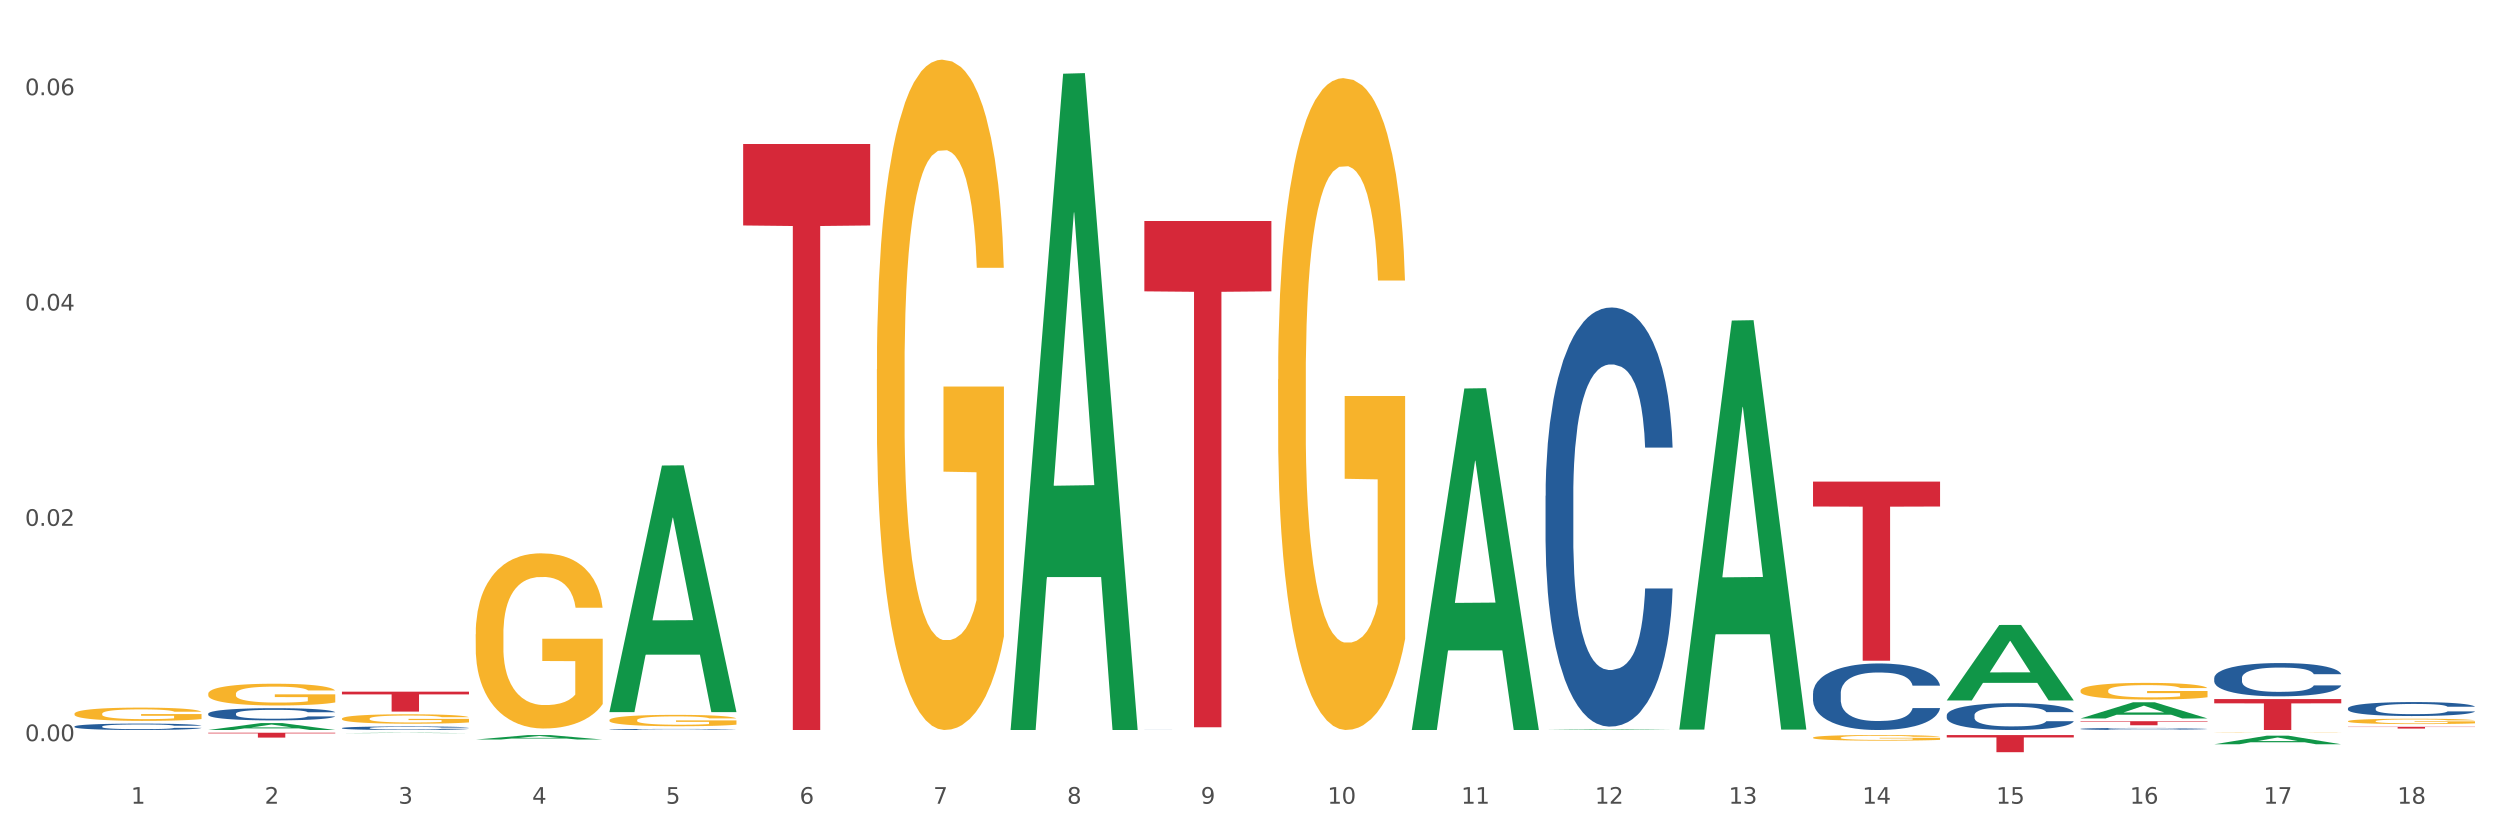 <?xml version="1.0" encoding="utf-8" standalone="no"?>
<!DOCTYPE svg PUBLIC "-//W3C//DTD SVG 1.1//EN"
  "http://www.w3.org/Graphics/SVG/1.1/DTD/svg11.dtd">
<svg xmlns:xlink="http://www.w3.org/1999/xlink" width="1080pt" height="360pt" viewBox="0 0 1080 360" xmlns="http://www.w3.org/2000/svg" version="1.1">
 <rect x="0" y="0" width="1080" height="360" fill="#333333" stroke="none"/>
 <defs>
  <style type="text/css">*{stroke-linejoin: round; stroke-linecap: butt}</style>
 </defs>
 <g id="figure_1">
  <g id="patch_1">
   <path d="M 0 360 
L 1080 360 
L 1080 0 
L 0 0 
z
" style="fill: #ffffff; stroke: #ffffff; stroke-linejoin: miter"/>
  </g>
  <g id="axes_1">
   <g id="matplotlib.axis_1">
    <g id="xtick_1">
     <g id="text_1">
      <!-- 1 -->
      <g style="fill: #4d4d4d" transform="translate(56.563 347.204) scale(0.096 -0.096)">
       <defs>
        <path id="DejaVuSans-31" d="M 794 531 
L 1825 531 
L 1825 4091 
L 703 3866 
L 703 4441 
L 1819 4666 
L 2450 4666 
L 2450 531 
L 3481 531 
L 3481 0 
L 794 0 
L 794 531 
z
" transform="scale(0.016)"/>
       </defs>
       <use xlink:href="#DejaVuSans-31"/>
      </g>
     </g>
    </g>
    <g id="xtick_2">
     <g id="text_2">
      <!-- 2 -->
      <g style="fill: #4d4d4d" transform="translate(114.336 347.204) scale(0.096 -0.096)">
       <defs>
        <path id="DejaVuSans-32" d="M 1228 531 
L 3431 531 
L 3431 0 
L 469 0 
L 469 531 
Q 828 903 1448 1529 
Q 2069 2156 2228 2338 
Q 2531 2678 2651 2914 
Q 2772 3150 2772 3378 
Q 2772 3750 2511 3984 
Q 2250 4219 1831 4219 
Q 1534 4219 1204 4116 
Q 875 4013 500 3803 
L 500 4441 
Q 881 4594 1212 4672 
Q 1544 4750 1819 4750 
Q 2544 4750 2975 4387 
Q 3406 4025 3406 3419 
Q 3406 3131 3298 2873 
Q 3191 2616 2906 2266 
Q 2828 2175 2409 1742 
Q 1991 1309 1228 531 
z
" transform="scale(0.016)"/>
       </defs>
       <use xlink:href="#DejaVuSans-32"/>
      </g>
     </g>
    </g>
    <g id="xtick_3">
     <g id="text_3">
      <!-- 3 -->
      <g style="fill: #4d4d4d" transform="translate(172.109 347.204) scale(0.096 -0.096)">
       <defs>
        <path id="DejaVuSans-33" d="M 2597 2516 
Q 3050 2419 3304 2112 
Q 3559 1806 3559 1356 
Q 3559 666 3084 287 
Q 2609 -91 1734 -91 
Q 1441 -91 1130 -33 
Q 819 25 488 141 
L 488 750 
Q 750 597 1062 519 
Q 1375 441 1716 441 
Q 2309 441 2620 675 
Q 2931 909 2931 1356 
Q 2931 1769 2642 2001 
Q 2353 2234 1838 2234 
L 1294 2234 
L 1294 2753 
L 1863 2753 
Q 2328 2753 2575 2939 
Q 2822 3125 2822 3475 
Q 2822 3834 2567 4026 
Q 2313 4219 1838 4219 
Q 1578 4219 1281 4162 
Q 984 4106 628 3988 
L 628 4550 
Q 988 4650 1302 4700 
Q 1616 4750 1894 4750 
Q 2613 4750 3031 4423 
Q 3450 4097 3450 3541 
Q 3450 3153 3228 2886 
Q 3006 2619 2597 2516 
z
" transform="scale(0.016)"/>
       </defs>
       <use xlink:href="#DejaVuSans-33"/>
      </g>
     </g>
    </g>
    <g id="xtick_4">
     <g id="text_4">
      <!-- 4 -->
      <g style="fill: #4d4d4d" transform="translate(229.882 347.204) scale(0.096 -0.096)">
       <defs>
        <path id="DejaVuSans-34" d="M 2419 4116 
L 825 1625 
L 2419 1625 
L 2419 4116 
z
M 2253 4666 
L 3047 4666 
L 3047 1625 
L 3713 1625 
L 3713 1100 
L 3047 1100 
L 3047 0 
L 2419 0 
L 2419 1100 
L 313 1100 
L 313 1709 
L 2253 4666 
z
" transform="scale(0.016)"/>
       </defs>
       <use xlink:href="#DejaVuSans-34"/>
      </g>
     </g>
    </g>
    <g id="xtick_5">
     <g id="text_5">
      <!-- 5 -->
      <g style="fill: #4d4d4d" transform="translate(287.655 347.204) scale(0.096 -0.096)">
       <defs>
        <path id="DejaVuSans-35" d="M 691 4666 
L 3169 4666 
L 3169 4134 
L 1269 4134 
L 1269 2991 
Q 1406 3038 1543 3061 
Q 1681 3084 1819 3084 
Q 2600 3084 3056 2656 
Q 3513 2228 3513 1497 
Q 3513 744 3044 326 
Q 2575 -91 1722 -91 
Q 1428 -91 1123 -41 
Q 819 9 494 109 
L 494 744 
Q 775 591 1075 516 
Q 1375 441 1709 441 
Q 2250 441 2565 725 
Q 2881 1009 2881 1497 
Q 2881 1984 2565 2268 
Q 2250 2553 1709 2553 
Q 1456 2553 1204 2497 
Q 953 2441 691 2322 
L 691 4666 
z
" transform="scale(0.016)"/>
       </defs>
       <use xlink:href="#DejaVuSans-35"/>
      </g>
     </g>
    </g>
    <g id="xtick_6">
     <g id="text_6">
      <!-- 6 -->
      <g style="fill: #4d4d4d" transform="translate(345.428 347.204) scale(0.096 -0.096)">
       <defs>
        <path id="DejaVuSans-36" d="M 2113 2584 
Q 1688 2584 1439 2293 
Q 1191 2003 1191 1497 
Q 1191 994 1439 701 
Q 1688 409 2113 409 
Q 2538 409 2786 701 
Q 3034 994 3034 1497 
Q 3034 2003 2786 2293 
Q 2538 2584 2113 2584 
z
M 3366 4563 
L 3366 3988 
Q 3128 4100 2886 4159 
Q 2644 4219 2406 4219 
Q 1781 4219 1451 3797 
Q 1122 3375 1075 2522 
Q 1259 2794 1537 2939 
Q 1816 3084 2150 3084 
Q 2853 3084 3261 2657 
Q 3669 2231 3669 1497 
Q 3669 778 3244 343 
Q 2819 -91 2113 -91 
Q 1303 -91 875 529 
Q 447 1150 447 2328 
Q 447 3434 972 4092 
Q 1497 4750 2381 4750 
Q 2619 4750 2861 4703 
Q 3103 4656 3366 4563 
z
" transform="scale(0.016)"/>
       </defs>
       <use xlink:href="#DejaVuSans-36"/>
      </g>
     </g>
    </g>
    <g id="xtick_7">
     <g id="text_7">
      <!-- 7 -->
      <g style="fill: #4d4d4d" transform="translate(403.201 347.204) scale(0.096 -0.096)">
       <defs>
        <path id="DejaVuSans-37" d="M 525 4666 
L 3525 4666 
L 3525 4397 
L 1831 0 
L 1172 0 
L 2766 4134 
L 525 4134 
L 525 4666 
z
" transform="scale(0.016)"/>
       </defs>
       <use xlink:href="#DejaVuSans-37"/>
      </g>
     </g>
    </g>
    <g id="xtick_8">
     <g id="text_8">
      <!-- 8 -->
      <g style="fill: #4d4d4d" transform="translate(460.974 347.204) scale(0.096 -0.096)">
       <defs>
        <path id="DejaVuSans-38" d="M 2034 2216 
Q 1584 2216 1326 1975 
Q 1069 1734 1069 1313 
Q 1069 891 1326 650 
Q 1584 409 2034 409 
Q 2484 409 2743 651 
Q 3003 894 3003 1313 
Q 3003 1734 2745 1975 
Q 2488 2216 2034 2216 
z
M 1403 2484 
Q 997 2584 770 2862 
Q 544 3141 544 3541 
Q 544 4100 942 4425 
Q 1341 4750 2034 4750 
Q 2731 4750 3128 4425 
Q 3525 4100 3525 3541 
Q 3525 3141 3298 2862 
Q 3072 2584 2669 2484 
Q 3125 2378 3379 2068 
Q 3634 1759 3634 1313 
Q 3634 634 3220 271 
Q 2806 -91 2034 -91 
Q 1263 -91 848 271 
Q 434 634 434 1313 
Q 434 1759 690 2068 
Q 947 2378 1403 2484 
z
M 1172 3481 
Q 1172 3119 1398 2916 
Q 1625 2713 2034 2713 
Q 2441 2713 2670 2916 
Q 2900 3119 2900 3481 
Q 2900 3844 2670 4047 
Q 2441 4250 2034 4250 
Q 1625 4250 1398 4047 
Q 1172 3844 1172 3481 
z
" transform="scale(0.016)"/>
       </defs>
       <use xlink:href="#DejaVuSans-38"/>
      </g>
     </g>
    </g>
    <g id="xtick_9">
     <g id="text_9">
      <!-- 9 -->
      <g style="fill: #4d4d4d" transform="translate(518.747 347.204) scale(0.096 -0.096)">
       <defs>
        <path id="DejaVuSans-39" d="M 703 97 
L 703 672 
Q 941 559 1184 500 
Q 1428 441 1663 441 
Q 2288 441 2617 861 
Q 2947 1281 2994 2138 
Q 2813 1869 2534 1725 
Q 2256 1581 1919 1581 
Q 1219 1581 811 2004 
Q 403 2428 403 3163 
Q 403 3881 828 4315 
Q 1253 4750 1959 4750 
Q 2769 4750 3195 4129 
Q 3622 3509 3622 2328 
Q 3622 1225 3098 567 
Q 2575 -91 1691 -91 
Q 1453 -91 1209 -44 
Q 966 3 703 97 
z
M 1959 2075 
Q 2384 2075 2632 2365 
Q 2881 2656 2881 3163 
Q 2881 3666 2632 3958 
Q 2384 4250 1959 4250 
Q 1534 4250 1286 3958 
Q 1038 3666 1038 3163 
Q 1038 2656 1286 2365 
Q 1534 2075 1959 2075 
z
" transform="scale(0.016)"/>
       </defs>
       <use xlink:href="#DejaVuSans-39"/>
      </g>
     </g>
    </g>
    <g id="xtick_10">
     <g id="text_10">
      <!-- 10 -->
      <g style="fill: #4d4d4d" transform="translate(573.466 347.204) scale(0.096 -0.096)">
       <defs>
        <path id="DejaVuSans-30" d="M 2034 4250 
Q 1547 4250 1301 3770 
Q 1056 3291 1056 2328 
Q 1056 1369 1301 889 
Q 1547 409 2034 409 
Q 2525 409 2770 889 
Q 3016 1369 3016 2328 
Q 3016 3291 2770 3770 
Q 2525 4250 2034 4250 
z
M 2034 4750 
Q 2819 4750 3233 4129 
Q 3647 3509 3647 2328 
Q 3647 1150 3233 529 
Q 2819 -91 2034 -91 
Q 1250 -91 836 529 
Q 422 1150 422 2328 
Q 422 3509 836 4129 
Q 1250 4750 2034 4750 
z
" transform="scale(0.016)"/>
       </defs>
       <use xlink:href="#DejaVuSans-31"/>
       <use xlink:href="#DejaVuSans-30" transform="translate(63.623 0)"/>
      </g>
     </g>
    </g>
    <g id="xtick_11">
     <g id="text_11">
      <!-- 11 -->
      <g style="fill: #4d4d4d" transform="translate(631.239 347.204) scale(0.096 -0.096)">
       <use xlink:href="#DejaVuSans-31"/>
       <use xlink:href="#DejaVuSans-31" transform="translate(63.623 0)"/>
      </g>
     </g>
    </g>
    <g id="xtick_12">
     <g id="text_12">
      <!-- 12 -->
      <g style="fill: #4d4d4d" transform="translate(689.012 347.204) scale(0.096 -0.096)">
       <use xlink:href="#DejaVuSans-31"/>
       <use xlink:href="#DejaVuSans-32" transform="translate(63.623 0)"/>
      </g>
     </g>
    </g>
    <g id="xtick_13">
     <g id="text_13">
      <!-- 13 -->
      <g style="fill: #4d4d4d" transform="translate(746.785 347.204) scale(0.096 -0.096)">
       <use xlink:href="#DejaVuSans-31"/>
       <use xlink:href="#DejaVuSans-33" transform="translate(63.623 0)"/>
      </g>
     </g>
    </g>
    <g id="xtick_14">
     <g id="text_14">
      <!-- 14 -->
      <g style="fill: #4d4d4d" transform="translate(804.558 347.204) scale(0.096 -0.096)">
       <use xlink:href="#DejaVuSans-31"/>
       <use xlink:href="#DejaVuSans-34" transform="translate(63.623 0)"/>
      </g>
     </g>
    </g>
    <g id="xtick_15">
     <g id="text_15">
      <!-- 15 -->
      <g style="fill: #4d4d4d" transform="translate(862.331 347.204) scale(0.096 -0.096)">
       <use xlink:href="#DejaVuSans-31"/>
       <use xlink:href="#DejaVuSans-35" transform="translate(63.623 0)"/>
      </g>
     </g>
    </g>
    <g id="xtick_16">
     <g id="text_16">
      <!-- 16 -->
      <g style="fill: #4d4d4d" transform="translate(920.104 347.204) scale(0.096 -0.096)">
       <use xlink:href="#DejaVuSans-31"/>
       <use xlink:href="#DejaVuSans-36" transform="translate(63.623 0)"/>
      </g>
     </g>
    </g>
    <g id="xtick_17">
     <g id="text_17">
      <!-- 17 -->
      <g style="fill: #4d4d4d" transform="translate(977.877 347.204) scale(0.096 -0.096)">
       <use xlink:href="#DejaVuSans-31"/>
       <use xlink:href="#DejaVuSans-37" transform="translate(63.623 0)"/>
      </g>
     </g>
    </g>
    <g id="xtick_18">
     <g id="text_18">
      <!-- 18 -->
      <g style="fill: #4d4d4d" transform="translate(1035.65 347.204) scale(0.096 -0.096)">
       <use xlink:href="#DejaVuSans-31"/>
       <use xlink:href="#DejaVuSans-38" transform="translate(63.623 0)"/>
      </g>
     </g>
    </g>
    <g id="xtick_19"/>
    <g id="xtick_20"/>
    <g id="xtick_21"/>
    <g id="xtick_22"/>
    <g id="xtick_23"/>
    <g id="xtick_24"/>
    <g id="xtick_25"/>
    <g id="xtick_26"/>
    <g id="xtick_27"/>
    <g id="xtick_28"/>
    <g id="xtick_29"/>
    <g id="xtick_30"/>
    <g id="xtick_31"/>
    <g id="xtick_32"/>
    <g id="xtick_33"/>
    <g id="xtick_34"/>
    <g id="xtick_35"/>
   </g>
   <g id="matplotlib.axis_2">
    <g id="ytick_1">
     <g id="text_19">
      <!-- 0.00 -->
      <g style="fill: #4d4d4d" transform="translate(10.8 320.174) scale(0.096 -0.096)">
       <defs>
        <path id="DejaVuSans-2e" d="M 684 794 
L 1344 794 
L 1344 0 
L 684 0 
L 684 794 
z
" transform="scale(0.016)"/>
       </defs>
       <use xlink:href="#DejaVuSans-30"/>
       <use xlink:href="#DejaVuSans-2e" transform="translate(63.623 0)"/>
       <use xlink:href="#DejaVuSans-30" transform="translate(95.41 0)"/>
       <use xlink:href="#DejaVuSans-30" transform="translate(159.033 0)"/>
      </g>
     </g>
    </g>
    <g id="ytick_2">
     <g id="text_20">
      <!-- 0.02 -->
      <g style="fill: #4d4d4d" transform="translate(10.8 227.158) scale(0.096 -0.096)">
       <use xlink:href="#DejaVuSans-30"/>
       <use xlink:href="#DejaVuSans-2e" transform="translate(63.623 0)"/>
       <use xlink:href="#DejaVuSans-30" transform="translate(95.41 0)"/>
       <use xlink:href="#DejaVuSans-32" transform="translate(159.033 0)"/>
      </g>
     </g>
    </g>
    <g id="ytick_3">
     <g id="text_21">
      <!-- 0.04 -->
      <g style="fill: #4d4d4d" transform="translate(10.8 134.141) scale(0.096 -0.096)">
       <use xlink:href="#DejaVuSans-30"/>
       <use xlink:href="#DejaVuSans-2e" transform="translate(63.623 0)"/>
       <use xlink:href="#DejaVuSans-30" transform="translate(95.41 0)"/>
       <use xlink:href="#DejaVuSans-34" transform="translate(159.033 0)"/>
      </g>
     </g>
    </g>
    <g id="ytick_4">
     <g id="text_22">
      <!-- 0.06 -->
      <g style="fill: #4d4d4d" transform="translate(10.8 41.125) scale(0.096 -0.096)">
       <use xlink:href="#DejaVuSans-30"/>
       <use xlink:href="#DejaVuSans-2e" transform="translate(63.623 0)"/>
       <use xlink:href="#DejaVuSans-30" transform="translate(95.41 0)"/>
       <use xlink:href="#DejaVuSans-36" transform="translate(159.033 0)"/>
      </g>
     </g>
    </g>
    <g id="ytick_5"/>
    <g id="ytick_6"/>
    <g id="ytick_7"/>
   </g>
   <g id="PolyCollection_1">
    <path d="M 89.948 315.358 
L 90.005 315.356 
L 112.637 312.377 
L 122.03 312.374 
L 144.832 315.364 
L 133.969 315.364 
L 129.046 314.668 
L 105.678 314.668 
L 105.508 314.679 
L 100.755 315.364 
L 89.948 315.364 
L 89.948 315.358 
L 108.62 314.252 
L 126.104 314.249 
L 117.447 313.011 
L 117.334 313.006 
L 117.22 313.014 
L 108.563 314.249 
L 108.62 314.252 
L 89.948 315.358 
z
" clip-path="url(#pdd31cebfa3)" style="fill: #109648"/>
    <path d="M 147.721 316.713 
L 147.778 316.713 
L 170.41 316.527 
L 179.803 316.527 
L 202.605 316.714 
L 191.742 316.714 
L 186.819 316.67 
L 163.451 316.67 
L 163.281 316.671 
L 158.528 316.714 
L 147.721 316.714 
L 147.721 316.713 
L 166.393 316.644 
L 183.877 316.644 
L 175.22 316.567 
L 175.107 316.567 
L 174.993 316.567 
L 166.336 316.644 
L 166.393 316.644 
L 147.721 316.713 
z
" clip-path="url(#pdd31cebfa3)" style="fill: #109648"/>
    <path d="M 205.494 319.487 
L 205.551 319.485 
L 228.183 317.538 
L 237.576 317.536 
L 260.378 319.49 
L 249.515 319.49 
L 244.592 319.035 
L 221.224 319.035 
L 221.054 319.043 
L 216.301 319.49 
L 205.494 319.49 
L 205.494 319.487 
L 224.166 318.764 
L 241.65 318.762 
L 232.993 317.953 
L 232.88 317.949 
L 232.766 317.955 
L 224.109 318.762 
L 224.166 318.764 
L 205.494 319.487 
z
" clip-path="url(#pdd31cebfa3)" style="fill: #109648"/>
    <path d="M 263.267 307.455 
L 263.324 307.354 
L 285.956 201.106 
L 295.349 201.006 
L 318.151 307.655 
L 307.288 307.655 
L 302.365 282.82 
L 278.997 282.82 
L 278.827 283.221 
L 274.074 307.655 
L 263.267 307.655 
L 263.267 307.455 
L 281.939 267.999 
L 299.423 267.899 
L 290.766 223.738 
L 290.653 223.537 
L 290.539 223.838 
L 281.882 267.899 
L 281.939 267.999 
L 263.267 307.455 
z
" clip-path="url(#pdd31cebfa3)" style="fill: #109648"/>
    <path d="M 840.997 302.552 
L 841.053 302.522 
L 863.686 269.988 
L 873.079 269.957 
L 895.881 302.613 
L 885.017 302.613 
L 880.095 295.009 
L 856.726 295.009 
L 856.557 295.132 
L 851.804 302.613 
L 840.997 302.613 
L 840.997 302.552 
L 859.669 290.471 
L 877.152 290.44 
L 868.495 276.918 
L 868.382 276.857 
L 868.269 276.949 
L 859.612 290.44 
L 859.669 290.471 
L 840.997 302.552 
z
" clip-path="url(#pdd31cebfa3)" style="fill: #109648"/>
    <path d="M 436.586 314.831 
L 436.642 314.565 
L 459.275 31.843 
L 468.668 31.577 
L 491.47 315.364 
L 480.606 315.364 
L 475.684 249.28 
L 452.316 249.28 
L 452.146 250.346 
L 447.393 315.364 
L 436.586 315.364 
L 436.586 314.831 
L 455.258 209.843 
L 472.742 209.577 
L 464.085 92.065 
L 463.971 91.532 
L 463.858 92.331 
L 455.201 209.577 
L 455.258 209.843 
L 436.586 314.831 
z
" clip-path="url(#pdd31cebfa3)" style="fill: #109648"/>
    <path d="M 898.77 310.372 
L 898.826 310.365 
L 921.459 303.387 
L 930.852 303.381 
L 953.654 310.385 
L 942.79 310.385 
L 937.868 308.754 
L 914.499 308.754 
L 914.33 308.78 
L 909.577 310.385 
L 898.77 310.385 
L 898.77 310.372 
L 917.442 307.78 
L 934.925 307.774 
L 926.268 304.874 
L 926.155 304.86 
L 926.042 304.88 
L 917.385 307.774 
L 917.442 307.78 
L 898.77 310.372 
z
" clip-path="url(#pdd31cebfa3)" style="fill: #109648"/>
    <path d="M 956.543 321.527 
L 956.599 321.524 
L 979.232 317.822 
L 988.625 317.819 
L 1011.427 321.534 
L 1000.563 321.534 
L 995.641 320.669 
L 972.272 320.669 
L 972.103 320.683 
L 967.35 321.534 
L 956.543 321.534 
L 956.543 321.527 
L 975.215 320.153 
L 992.698 320.149 
L 984.041 318.611 
L 983.928 318.604 
L 983.815 318.614 
L 975.158 320.149 
L 975.215 320.153 
L 956.543 321.527 
z
" clip-path="url(#pdd31cebfa3)" style="fill: #109648"/>
    <path d="M 898.77 298.337 
L 898.835 298.33 
L 898.835 298.093 
L 898.964 297.889 
L 899.612 297.395 
L 900.584 296.986 
L 901.297 296.769 
L 902.01 296.591 
L 902.852 296.413 
L 903.889 296.229 
L 905.768 295.958 
L 906.934 295.82 
L 908.36 295.675 
L 910.952 295.464 
L 912.831 295.346 
L 914.775 295.247 
L 917.95 295.128 
L 920.024 295.076 
L 922.227 295.036 
L 924.884 295.01 
L 926.892 295.003 
L 931.299 295.023 
L 935.057 295.082 
L 936.871 295.128 
L 939.204 295.207 
L 940.435 295.26 
L 942.444 295.366 
L 944.517 295.504 
L 945.943 295.622 
L 948.081 295.846 
L 949.701 296.07 
L 951.192 296.347 
L 951.969 296.538 
L 952.552 296.716 
L 953.071 296.92 
L 953.589 297.243 
L 941.926 297.243 
L 941.472 297.013 
L 940.759 296.795 
L 939.722 296.584 
L 938.815 296.453 
L 937.26 296.288 
L 935.834 296.182 
L 934.344 296.103 
L 932.53 296.038 
L 931.104 296.005 
L 929.095 295.978 
L 925.143 295.985 
L 922.486 296.038 
L 920.672 296.103 
L 919.505 296.163 
L 918.468 296.229 
L 917.302 296.321 
L 915.941 296.459 
L 914.969 296.584 
L 913.997 296.742 
L 913.22 296.901 
L 912.507 297.085 
L 911.924 297.283 
L 911.47 297.487 
L 911.081 297.737 
L 910.757 298.152 
L 910.757 299.055 
L 910.887 299.259 
L 911.211 299.529 
L 911.6 299.734 
L 912.248 299.977 
L 912.831 300.142 
L 913.933 300.379 
L 915.164 300.577 
L 916.136 300.702 
L 917.108 300.808 
L 918.792 300.952 
L 920.672 301.071 
L 922.292 301.144 
L 924.495 301.209 
L 925.985 301.236 
L 927.281 301.249 
L 930.456 301.249 
L 932.724 301.229 
L 935.251 301.183 
L 937.195 301.124 
L 938.815 301.051 
L 940.63 300.933 
L 941.796 300.821 
L 941.796 299.444 
L 927.54 299.437 
L 927.54 298.521 
L 953.654 298.521 
L 953.654 301.209 
L 952.552 301.348 
L 951.321 301.473 
L 950.025 301.585 
L 948.081 301.723 
L 945.749 301.855 
L 943.675 301.947 
L 941.472 302.026 
L 938.88 302.099 
L 935.51 302.165 
L 933.437 302.191 
L 930.845 302.211 
L 927.799 302.217 
L 925.143 302.204 
L 922.551 302.171 
L 919.829 302.112 
L 917.172 302.026 
L 915.164 301.941 
L 913.155 301.835 
L 911.017 301.697 
L 909.332 301.565 
L 908.036 301.447 
L 906.61 301.295 
L 905.055 301.097 
L 903.889 300.92 
L 902.852 300.735 
L 901.75 300.498 
L 900.973 300.294 
L 900.195 300.037 
L 899.742 299.846 
L 899.223 299.549 
L 898.835 299.134 
L 898.77 298.337 
z
" clip-path="url(#pdd31cebfa3)" style="fill: #f7b32b"/>
    <path d="M 956.543 316.587 
L 956.607 316.587 
L 956.607 316.582 
L 956.737 316.579 
L 957.385 316.57 
L 958.357 316.563 
L 959.07 316.559 
L 959.783 316.555 
L 960.625 316.552 
L 961.662 316.549 
L 963.541 316.544 
L 964.707 316.542 
L 966.133 316.539 
L 968.725 316.535 
L 970.604 316.533 
L 972.548 316.531 
L 975.723 316.529 
L 977.797 316.528 
L 980 316.528 
L 982.656 316.527 
L 984.665 316.527 
L 989.072 316.527 
L 992.83 316.529 
L 994.644 316.529 
L 996.977 316.531 
L 998.208 316.532 
L 1000.217 316.534 
L 1002.29 316.536 
L 1003.716 316.538 
L 1005.854 316.542 
L 1007.474 316.546 
L 1008.965 316.551 
L 1009.742 316.555 
L 1010.325 316.558 
L 1010.844 316.561 
L 1011.362 316.567 
L 999.698 316.567 
L 999.245 316.563 
L 998.532 316.559 
L 997.495 316.555 
L 996.588 316.553 
L 995.033 316.55 
L 993.607 316.548 
L 992.117 316.547 
L 990.303 316.546 
L 988.877 316.545 
L 986.868 316.545 
L 982.916 316.545 
L 980.259 316.546 
L 978.445 316.547 
L 977.278 316.548 
L 976.241 316.549 
L 975.075 316.551 
L 973.714 316.553 
L 972.742 316.555 
L 971.77 316.558 
L 970.993 316.561 
L 970.28 316.564 
L 969.697 316.568 
L 969.243 316.571 
L 968.854 316.576 
L 968.53 316.583 
L 968.53 316.599 
L 968.66 316.603 
L 968.984 316.608 
L 969.373 316.612 
L 970.021 316.616 
L 970.604 316.619 
L 971.706 316.623 
L 972.937 316.627 
L 973.909 316.629 
L 974.881 316.631 
L 976.565 316.633 
L 978.445 316.635 
L 980.065 316.637 
L 982.268 316.638 
L 983.758 316.638 
L 985.054 316.639 
L 988.229 316.639 
L 990.497 316.638 
L 993.024 316.637 
L 994.968 316.636 
L 996.588 316.635 
L 998.403 316.633 
L 999.569 316.631 
L 999.569 316.606 
L 985.313 316.606 
L 985.313 316.59 
L 1011.427 316.59 
L 1011.427 316.638 
L 1010.325 316.64 
L 1009.094 316.643 
L 1007.798 316.645 
L 1005.854 316.647 
L 1003.522 316.649 
L 1001.448 316.651 
L 999.245 316.653 
L 996.653 316.654 
L 993.283 316.655 
L 991.21 316.655 
L 988.618 316.656 
L 985.572 316.656 
L 982.916 316.656 
L 980.324 316.655 
L 977.602 316.654 
L 974.945 316.653 
L 972.937 316.651 
L 970.928 316.649 
L 968.79 316.647 
L 967.105 316.644 
L 965.809 316.642 
L 964.383 316.639 
L 962.828 316.636 
L 961.662 316.633 
L 960.625 316.629 
L 959.523 316.625 
L 958.746 316.622 
L 957.968 316.617 
L 957.515 316.614 
L 956.996 316.608 
L 956.607 316.601 
L 956.543 316.587 
z
" clip-path="url(#pdd31cebfa3)" style="fill: #f7b32b"/>
    <path d="M 1014.316 311.561 
L 1014.38 311.558 
L 1014.38 311.482 
L 1014.51 311.417 
L 1015.158 311.258 
L 1016.13 311.127 
L 1016.843 311.057 
L 1017.556 311 
L 1018.398 310.943 
L 1019.435 310.884 
L 1021.314 310.797 
L 1022.48 310.753 
L 1023.906 310.706 
L 1026.498 310.639 
L 1028.377 310.601 
L 1030.321 310.569 
L 1033.496 310.531 
L 1035.57 310.514 
L 1037.773 310.501 
L 1040.429 310.493 
L 1042.438 310.491 
L 1046.845 310.497 
L 1050.603 310.516 
L 1052.417 310.531 
L 1054.75 310.556 
L 1055.981 310.573 
L 1057.99 310.607 
L 1060.063 310.651 
L 1061.489 310.689 
L 1063.627 310.761 
L 1065.247 310.833 
L 1066.738 310.922 
L 1067.515 310.983 
L 1068.098 311.04 
L 1068.617 311.106 
L 1069.135 311.21 
L 1057.471 311.21 
L 1057.018 311.136 
L 1056.305 311.066 
L 1055.268 310.998 
L 1054.361 310.956 
L 1052.806 310.903 
L 1051.38 310.869 
L 1049.89 310.844 
L 1048.076 310.823 
L 1046.65 310.812 
L 1044.641 310.804 
L 1040.689 310.806 
L 1038.032 310.823 
L 1036.218 310.844 
L 1035.051 310.863 
L 1034.014 310.884 
L 1032.848 310.913 
L 1031.487 310.958 
L 1030.515 310.998 
L 1029.543 311.049 
L 1028.766 311.1 
L 1028.053 311.159 
L 1027.47 311.222 
L 1027.016 311.288 
L 1026.627 311.368 
L 1026.303 311.501 
L 1026.303 311.791 
L 1026.433 311.857 
L 1026.757 311.943 
L 1027.146 312.009 
L 1027.794 312.087 
L 1028.377 312.14 
L 1029.479 312.216 
L 1030.71 312.28 
L 1031.682 312.32 
L 1032.654 312.354 
L 1034.338 312.4 
L 1036.218 312.438 
L 1037.838 312.461 
L 1040.041 312.483 
L 1041.531 312.491 
L 1042.827 312.495 
L 1046.002 312.495 
L 1048.27 312.489 
L 1050.797 312.474 
L 1052.741 312.455 
L 1054.361 312.432 
L 1056.176 312.394 
L 1057.342 312.358 
L 1057.342 311.916 
L 1043.086 311.914 
L 1043.086 311.62 
L 1069.2 311.62 
L 1069.2 312.483 
L 1068.098 312.527 
L 1066.867 312.567 
L 1065.571 312.603 
L 1063.627 312.648 
L 1061.295 312.69 
L 1059.221 312.719 
L 1057.018 312.745 
L 1054.426 312.768 
L 1051.056 312.789 
L 1048.983 312.798 
L 1046.391 312.804 
L 1043.345 312.806 
L 1040.689 312.802 
L 1038.097 312.791 
L 1035.375 312.772 
L 1032.718 312.745 
L 1030.71 312.717 
L 1028.701 312.684 
L 1026.563 312.639 
L 1024.878 312.597 
L 1023.582 312.559 
L 1022.156 312.51 
L 1020.601 312.447 
L 1019.435 312.39 
L 1018.398 312.33 
L 1017.296 312.254 
L 1016.519 312.189 
L 1015.741 312.106 
L 1015.288 312.045 
L 1014.769 311.95 
L 1014.38 311.816 
L 1014.316 311.561 
z
" clip-path="url(#pdd31cebfa3)" style="fill: #f7b32b"/>
    <path d="M 205.494 274.007 
L 205.559 273.937 
L 205.559 271.449 
L 205.688 269.306 
L 206.336 264.122 
L 207.308 259.836 
L 208.021 257.555 
L 208.734 255.688 
L 209.576 253.822 
L 210.613 251.886 
L 212.492 249.052 
L 213.659 247.601 
L 215.084 246.08 
L 217.676 243.868 
L 219.555 242.624 
L 221.499 241.587 
L 224.674 240.343 
L 226.748 239.79 
L 228.951 239.375 
L 231.608 239.098 
L 233.616 239.029 
L 238.023 239.237 
L 241.781 239.859 
L 243.595 240.343 
L 245.928 241.172 
L 247.159 241.725 
L 249.168 242.831 
L 251.242 244.283 
L 252.667 245.527 
L 254.806 247.877 
L 256.426 250.227 
L 257.916 253.131 
L 258.694 255.135 
L 259.277 257.002 
L 259.795 259.145 
L 260.313 262.532 
L 248.65 262.532 
L 248.196 260.112 
L 247.483 257.831 
L 246.447 255.619 
L 245.539 254.237 
L 243.984 252.509 
L 242.559 251.403 
L 241.068 250.573 
L 239.254 249.882 
L 237.828 249.536 
L 235.82 249.26 
L 231.867 249.329 
L 229.21 249.882 
L 227.396 250.573 
L 226.229 251.195 
L 225.193 251.886 
L 224.026 252.854 
L 222.666 254.306 
L 221.694 255.619 
L 220.722 257.278 
L 219.944 258.937 
L 219.231 260.873 
L 218.648 262.947 
L 218.194 265.089 
L 217.806 267.716 
L 217.482 272.071 
L 217.482 281.541 
L 217.611 283.684 
L 217.935 286.518 
L 218.324 288.661 
L 218.972 291.219 
L 219.555 292.947 
L 220.657 295.435 
L 221.888 297.509 
L 222.86 298.823 
L 223.832 299.929 
L 225.517 301.449 
L 227.396 302.694 
L 229.016 303.454 
L 231.219 304.145 
L 232.709 304.422 
L 234.005 304.56 
L 237.18 304.56 
L 239.448 304.353 
L 241.975 303.869 
L 243.919 303.247 
L 245.539 302.486 
L 247.354 301.242 
L 248.52 300.067 
L 248.52 285.62 
L 234.264 285.551 
L 234.264 275.942 
L 260.378 275.942 
L 260.378 304.145 
L 259.277 305.597 
L 258.046 306.91 
L 256.75 308.085 
L 254.806 309.537 
L 252.473 310.92 
L 250.399 311.887 
L 248.196 312.717 
L 245.604 313.477 
L 242.235 314.168 
L 240.161 314.445 
L 237.569 314.652 
L 234.524 314.721 
L 231.867 314.583 
L 229.275 314.238 
L 226.553 313.615 
L 223.897 312.717 
L 221.888 311.818 
L 219.879 310.712 
L 217.741 309.261 
L 216.056 307.878 
L 214.76 306.634 
L 213.335 305.044 
L 211.779 302.97 
L 210.613 301.104 
L 209.576 299.168 
L 208.475 296.68 
L 207.697 294.537 
L 206.92 291.841 
L 206.466 289.836 
L 205.948 286.726 
L 205.559 282.371 
L 205.494 274.007 
z
" clip-path="url(#pdd31cebfa3)" style="fill: #f7b32b"/>
    <path d="M 783.224 318.657 
L 783.289 318.654 
L 783.289 318.574 
L 783.418 318.505 
L 784.066 318.338 
L 785.038 318.2 
L 785.751 318.126 
L 786.464 318.066 
L 787.306 318.006 
L 788.343 317.943 
L 790.222 317.852 
L 791.388 317.805 
L 792.814 317.756 
L 795.406 317.684 
L 797.285 317.644 
L 799.229 317.611 
L 802.404 317.571 
L 804.478 317.553 
L 806.681 317.539 
L 809.338 317.531 
L 811.346 317.528 
L 815.753 317.535 
L 819.511 317.555 
L 821.325 317.571 
L 823.658 317.597 
L 824.889 317.615 
L 826.898 317.651 
L 828.971 317.698 
L 830.397 317.738 
L 832.535 317.814 
L 834.155 317.89 
L 835.646 317.983 
L 836.423 318.048 
L 837.007 318.108 
L 837.525 318.177 
L 838.043 318.287 
L 826.38 318.287 
L 825.926 318.208 
L 825.213 318.135 
L 824.176 318.064 
L 823.269 318.019 
L 821.714 317.963 
L 820.288 317.927 
L 818.798 317.901 
L 816.984 317.878 
L 815.558 317.867 
L 813.549 317.858 
L 809.597 317.861 
L 806.94 317.878 
L 805.126 317.901 
L 803.959 317.921 
L 802.922 317.943 
L 801.756 317.974 
L 800.395 318.021 
L 799.423 318.064 
L 798.451 318.117 
L 797.674 318.171 
L 796.961 318.233 
L 796.378 318.3 
L 795.924 318.369 
L 795.535 318.454 
L 795.211 318.594 
L 795.211 318.9 
L 795.341 318.969 
L 795.665 319.06 
L 796.054 319.129 
L 796.702 319.212 
L 797.285 319.268 
L 798.387 319.348 
L 799.618 319.415 
L 800.59 319.457 
L 801.562 319.493 
L 803.246 319.542 
L 805.126 319.582 
L 806.746 319.607 
L 808.949 319.629 
L 810.439 319.638 
L 811.735 319.642 
L 814.91 319.642 
L 817.178 319.636 
L 819.705 319.62 
L 821.649 319.6 
L 823.269 319.575 
L 825.084 319.535 
L 826.25 319.497 
L 826.25 319.031 
L 811.994 319.029 
L 811.994 318.719 
L 838.108 318.719 
L 838.108 319.629 
L 837.007 319.676 
L 835.775 319.718 
L 834.479 319.756 
L 832.535 319.803 
L 830.203 319.847 
L 828.129 319.879 
L 825.926 319.905 
L 823.334 319.93 
L 819.964 319.952 
L 817.891 319.961 
L 815.299 319.968 
L 812.253 319.97 
L 809.597 319.966 
L 807.005 319.955 
L 804.283 319.934 
L 801.627 319.905 
L 799.618 319.876 
L 797.609 319.841 
L 795.471 319.794 
L 793.786 319.749 
L 792.49 319.709 
L 791.064 319.658 
L 789.509 319.591 
L 788.343 319.531 
L 787.306 319.468 
L 786.204 319.388 
L 785.427 319.319 
L 784.649 319.232 
L 784.196 319.167 
L 783.677 319.067 
L 783.289 318.927 
L 783.224 318.657 
z
" clip-path="url(#pdd31cebfa3)" style="fill: #f7b32b"/>
    <path d="M 263.267 311.092 
L 263.332 311.088 
L 263.332 310.926 
L 263.461 310.787 
L 264.109 310.45 
L 265.081 310.171 
L 265.794 310.023 
L 266.507 309.901 
L 267.349 309.78 
L 268.386 309.654 
L 270.265 309.47 
L 271.432 309.375 
L 272.857 309.276 
L 275.449 309.133 
L 277.328 309.052 
L 279.272 308.984 
L 282.447 308.903 
L 284.521 308.867 
L 286.724 308.84 
L 289.381 308.822 
L 291.389 308.818 
L 295.796 308.831 
L 299.554 308.872 
L 301.368 308.903 
L 303.701 308.957 
L 304.932 308.993 
L 306.941 309.065 
L 309.015 309.16 
L 310.44 309.24 
L 312.579 309.393 
L 314.199 309.546 
L 315.689 309.735 
L 316.466 309.865 
L 317.05 309.987 
L 317.568 310.126 
L 318.086 310.346 
L 306.423 310.346 
L 305.969 310.189 
L 305.256 310.041 
L 304.22 309.897 
L 303.312 309.807 
L 301.757 309.694 
L 300.332 309.623 
L 298.841 309.569 
L 297.027 309.524 
L 295.601 309.501 
L 293.593 309.483 
L 289.64 309.488 
L 286.983 309.524 
L 285.169 309.569 
L 284.002 309.609 
L 282.966 309.654 
L 281.799 309.717 
L 280.439 309.811 
L 279.467 309.897 
L 278.495 310.005 
L 277.717 310.112 
L 277.004 310.238 
L 276.421 310.373 
L 275.967 310.513 
L 275.579 310.683 
L 275.255 310.966 
L 275.255 311.582 
L 275.384 311.722 
L 275.708 311.906 
L 276.097 312.045 
L 276.745 312.212 
L 277.328 312.324 
L 278.43 312.486 
L 279.661 312.621 
L 280.633 312.706 
L 281.605 312.778 
L 283.29 312.877 
L 285.169 312.958 
L 286.789 313.007 
L 288.992 313.052 
L 290.482 313.07 
L 291.778 313.079 
L 294.953 313.079 
L 297.221 313.066 
L 299.748 313.034 
L 301.692 312.994 
L 303.312 312.944 
L 305.127 312.863 
L 306.293 312.787 
L 306.293 311.847 
L 292.037 311.843 
L 292.037 311.218 
L 318.151 311.218 
L 318.151 313.052 
L 317.05 313.147 
L 315.819 313.232 
L 314.523 313.308 
L 312.579 313.403 
L 310.246 313.493 
L 308.172 313.556 
L 305.969 313.61 
L 303.377 313.659 
L 300.008 313.704 
L 297.934 313.722 
L 295.342 313.735 
L 292.297 313.74 
L 289.64 313.731 
L 287.048 313.708 
L 284.326 313.668 
L 281.67 313.61 
L 279.661 313.551 
L 277.652 313.479 
L 275.514 313.385 
L 273.829 313.295 
L 272.533 313.214 
L 271.108 313.111 
L 269.552 312.976 
L 268.386 312.854 
L 267.349 312.728 
L 266.248 312.567 
L 265.47 312.427 
L 264.692 312.252 
L 264.239 312.122 
L 263.721 311.919 
L 263.332 311.636 
L 263.267 311.092 
z
" clip-path="url(#pdd31cebfa3)" style="fill: #f7b32b"/>
    <path d="M 552.132 163.882 
L 552.197 163.625 
L 552.197 154.366 
L 552.326 146.393 
L 552.974 127.105 
L 553.946 111.159 
L 554.659 102.672 
L 555.372 95.728 
L 556.214 88.784 
L 557.251 81.583 
L 559.13 71.038 
L 560.296 65.637 
L 561.722 59.979 
L 564.314 51.749 
L 566.193 47.12 
L 568.137 43.262 
L 571.312 38.633 
L 573.386 36.575 
L 575.589 35.032 
L 578.246 34.004 
L 580.254 33.746 
L 584.661 34.518 
L 588.419 36.833 
L 590.233 38.633 
L 592.566 41.719 
L 593.797 43.777 
L 595.806 47.892 
L 597.88 53.292 
L 599.305 57.922 
L 601.443 66.666 
L 603.063 75.41 
L 604.554 86.212 
L 605.331 93.67 
L 605.915 100.614 
L 606.433 108.587 
L 606.951 121.189 
L 595.288 121.189 
L 594.834 112.188 
L 594.121 103.701 
L 593.084 95.471 
L 592.177 90.327 
L 590.622 83.897 
L 589.197 79.782 
L 587.706 76.696 
L 585.892 74.124 
L 584.466 72.838 
L 582.458 71.81 
L 578.505 72.067 
L 575.848 74.124 
L 574.034 76.696 
L 572.867 79.011 
L 571.831 81.583 
L 570.664 85.183 
L 569.303 90.584 
L 568.331 95.471 
L 567.359 101.643 
L 566.582 107.816 
L 565.869 115.017 
L 565.286 122.732 
L 564.832 130.705 
L 564.444 140.478 
L 564.12 156.681 
L 564.12 191.915 
L 564.249 199.888 
L 564.573 210.433 
L 564.962 218.405 
L 565.61 227.921 
L 566.193 234.351 
L 567.295 243.609 
L 568.526 251.325 
L 569.498 256.211 
L 570.47 260.326 
L 572.155 265.985 
L 574.034 270.614 
L 575.654 273.443 
L 577.857 276.015 
L 579.347 277.043 
L 580.643 277.558 
L 583.818 277.558 
L 586.086 276.786 
L 588.613 274.986 
L 590.557 272.671 
L 592.177 269.842 
L 593.992 265.213 
L 595.158 260.841 
L 595.158 207.089 
L 580.902 206.832 
L 580.902 171.083 
L 607.016 171.083 
L 607.016 276.015 
L 605.915 281.416 
L 604.683 286.302 
L 603.387 290.674 
L 601.443 296.075 
L 599.111 301.219 
L 597.037 304.819 
L 594.834 307.906 
L 592.242 310.735 
L 588.873 313.307 
L 586.799 314.335 
L 584.207 315.107 
L 581.162 315.364 
L 578.505 314.85 
L 575.913 313.564 
L 573.191 311.249 
L 570.535 307.906 
L 568.526 304.562 
L 566.517 300.447 
L 564.379 295.046 
L 562.694 289.903 
L 561.398 285.273 
L 559.972 279.358 
L 558.417 271.643 
L 557.251 264.699 
L 556.214 257.497 
L 555.113 248.239 
L 554.335 240.266 
L 553.557 230.236 
L 553.104 222.777 
L 552.585 211.204 
L 552.197 195.001 
L 552.132 163.882 
z
" clip-path="url(#pdd31cebfa3)" style="fill: #f7b32b"/>
    <path d="M 378.813 159.586 
L 378.878 159.321 
L 378.878 149.8 
L 379.007 141.601 
L 379.655 121.765 
L 380.627 105.368 
L 381.34 96.64 
L 382.053 89.499 
L 382.895 82.358 
L 383.932 74.953 
L 385.811 64.109 
L 386.977 58.555 
L 388.403 52.736 
L 390.995 44.273 
L 392.874 39.512 
L 394.818 35.545 
L 397.993 30.785 
L 400.067 28.669 
L 402.27 27.082 
L 404.927 26.024 
L 406.935 25.759 
L 411.342 26.553 
L 415.1 28.933 
L 416.914 30.785 
L 419.247 33.958 
L 420.478 36.074 
L 422.487 40.306 
L 424.561 45.86 
L 425.986 50.621 
L 428.125 59.613 
L 429.745 68.605 
L 431.235 79.713 
L 432.012 87.383 
L 432.596 94.524 
L 433.114 102.723 
L 433.632 115.682 
L 421.969 115.682 
L 421.515 106.426 
L 420.802 97.698 
L 419.766 89.234 
L 418.858 83.945 
L 417.303 77.333 
L 415.878 73.101 
L 414.387 69.927 
L 412.573 67.283 
L 411.147 65.96 
L 409.139 64.902 
L 405.186 65.167 
L 402.529 67.283 
L 400.715 69.927 
L 399.548 72.308 
L 398.512 74.953 
L 397.345 78.655 
L 395.984 84.209 
L 395.013 89.234 
L 394.041 95.582 
L 393.263 101.929 
L 392.55 109.335 
L 391.967 117.269 
L 391.513 125.468 
L 391.125 135.518 
L 390.801 152.18 
L 390.801 188.414 
L 390.93 196.613 
L 391.254 207.457 
L 391.643 215.655 
L 392.291 225.441 
L 392.874 232.053 
L 393.976 241.574 
L 395.207 249.509 
L 396.179 254.534 
L 397.151 258.766 
L 398.836 264.584 
L 400.715 269.345 
L 402.335 272.254 
L 404.538 274.899 
L 406.028 275.957 
L 407.324 276.486 
L 410.499 276.486 
L 412.767 275.692 
L 415.294 273.841 
L 417.238 271.461 
L 418.858 268.551 
L 420.673 263.791 
L 421.839 259.294 
L 421.839 204.018 
L 407.583 203.754 
L 407.583 166.991 
L 433.697 166.991 
L 433.697 274.899 
L 432.596 280.453 
L 431.364 285.478 
L 430.068 289.974 
L 428.125 295.528 
L 425.792 300.818 
L 423.718 304.52 
L 421.515 307.694 
L 418.923 310.603 
L 415.554 313.248 
L 413.48 314.306 
L 410.888 315.1 
L 407.843 315.364 
L 405.186 314.835 
L 402.594 313.513 
L 399.872 311.132 
L 397.216 307.694 
L 395.207 304.256 
L 393.198 300.024 
L 391.06 294.47 
L 389.375 289.181 
L 388.079 284.42 
L 386.654 278.337 
L 385.098 270.403 
L 383.932 263.262 
L 382.895 255.856 
L 381.794 246.335 
L 381.016 238.136 
L 380.238 227.821 
L 379.785 220.152 
L 379.266 208.25 
L 378.878 191.588 
L 378.813 159.586 
z
" clip-path="url(#pdd31cebfa3)" style="fill: #f7b32b"/>
    <path d="M 147.721 310.454 
L 147.786 310.45 
L 147.786 310.316 
L 147.915 310.2 
L 148.563 309.92 
L 149.535 309.689 
L 150.248 309.566 
L 150.961 309.465 
L 151.803 309.364 
L 152.84 309.26 
L 154.719 309.106 
L 155.886 309.028 
L 157.311 308.946 
L 159.903 308.826 
L 161.782 308.759 
L 163.726 308.703 
L 166.901 308.636 
L 168.975 308.606 
L 171.178 308.584 
L 173.835 308.569 
L 175.844 308.565 
L 180.25 308.576 
L 184.008 308.61 
L 185.822 308.636 
L 188.155 308.681 
L 189.386 308.711 
L 191.395 308.77 
L 193.469 308.849 
L 194.894 308.916 
L 197.033 309.043 
L 198.653 309.17 
L 200.143 309.327 
L 200.921 309.435 
L 201.504 309.536 
L 202.022 309.652 
L 202.54 309.834 
L 190.877 309.834 
L 190.423 309.704 
L 189.71 309.581 
L 188.674 309.461 
L 187.766 309.386 
L 186.211 309.293 
L 184.786 309.233 
L 183.295 309.189 
L 181.481 309.151 
L 180.055 309.133 
L 178.047 309.118 
L 174.094 309.121 
L 171.437 309.151 
L 169.623 309.189 
L 168.456 309.222 
L 167.42 309.26 
L 166.253 309.312 
L 164.893 309.39 
L 163.921 309.461 
L 162.949 309.551 
L 162.171 309.64 
L 161.458 309.745 
L 160.875 309.857 
L 160.421 309.973 
L 160.033 310.114 
L 159.709 310.35 
L 159.709 310.861 
L 159.838 310.977 
L 160.162 311.13 
L 160.551 311.246 
L 161.199 311.384 
L 161.782 311.477 
L 162.884 311.611 
L 164.115 311.723 
L 165.087 311.794 
L 166.059 311.854 
L 167.744 311.936 
L 169.623 312.003 
L 171.243 312.045 
L 173.446 312.082 
L 174.936 312.097 
L 176.232 312.104 
L 179.407 312.104 
L 181.675 312.093 
L 184.203 312.067 
L 186.146 312.033 
L 187.766 311.992 
L 189.581 311.925 
L 190.747 311.862 
L 190.747 311.081 
L 176.491 311.078 
L 176.491 310.559 
L 202.605 310.559 
L 202.605 312.082 
L 201.504 312.16 
L 200.273 312.231 
L 198.977 312.295 
L 197.033 312.373 
L 194.7 312.448 
L 192.626 312.5 
L 190.423 312.545 
L 187.831 312.586 
L 184.462 312.623 
L 182.388 312.638 
L 179.796 312.649 
L 176.751 312.653 
L 174.094 312.646 
L 171.502 312.627 
L 168.78 312.593 
L 166.124 312.545 
L 164.115 312.496 
L 162.106 312.436 
L 159.968 312.358 
L 158.283 312.283 
L 156.987 312.216 
L 155.562 312.13 
L 154.006 312.018 
L 152.84 311.918 
L 151.803 311.813 
L 150.702 311.679 
L 149.924 311.563 
L 149.147 311.417 
L 148.693 311.309 
L 148.175 311.141 
L 147.786 310.906 
L 147.721 310.454 
z
" clip-path="url(#pdd31cebfa3)" style="fill: #f7b32b"/>
    <path d="M 32.175 308.339 
L 32.24 308.334 
L 32.24 308.145 
L 32.369 307.983 
L 33.017 307.589 
L 33.989 307.264 
L 34.702 307.091 
L 35.415 306.949 
L 36.257 306.808 
L 37.294 306.661 
L 39.173 306.446 
L 40.34 306.336 
L 41.765 306.22 
L 44.357 306.052 
L 46.236 305.958 
L 48.18 305.879 
L 51.355 305.785 
L 53.429 305.743 
L 55.632 305.711 
L 58.289 305.69 
L 60.298 305.685 
L 64.704 305.701 
L 68.462 305.748 
L 70.277 305.785 
L 72.609 305.848 
L 73.84 305.89 
L 75.849 305.974 
L 77.923 306.084 
L 79.348 306.178 
L 81.487 306.357 
L 83.107 306.535 
L 84.597 306.755 
L 85.375 306.907 
L 85.958 307.049 
L 86.476 307.212 
L 86.995 307.469 
L 75.331 307.469 
L 74.877 307.285 
L 74.164 307.112 
L 73.128 306.944 
L 72.22 306.839 
L 70.665 306.708 
L 69.24 306.624 
L 67.749 306.561 
L 65.935 306.509 
L 64.509 306.482 
L 62.501 306.461 
L 58.548 306.467 
L 55.891 306.509 
L 54.077 306.561 
L 52.911 306.608 
L 51.874 306.661 
L 50.707 306.734 
L 49.347 306.844 
L 48.375 306.944 
L 47.403 307.07 
L 46.625 307.196 
L 45.912 307.343 
L 45.329 307.5 
L 44.876 307.663 
L 44.487 307.862 
L 44.163 308.192 
L 44.163 308.911 
L 44.292 309.074 
L 44.616 309.289 
L 45.005 309.451 
L 45.653 309.645 
L 46.236 309.776 
L 47.338 309.965 
L 48.569 310.123 
L 49.541 310.222 
L 50.513 310.306 
L 52.198 310.422 
L 54.077 310.516 
L 55.697 310.574 
L 57.9 310.626 
L 59.39 310.647 
L 60.686 310.658 
L 63.861 310.658 
L 66.129 310.642 
L 68.657 310.605 
L 70.601 310.558 
L 72.22 310.5 
L 74.035 310.406 
L 75.201 310.317 
L 75.201 309.22 
L 60.946 309.215 
L 60.946 308.486 
L 87.059 308.486 
L 87.059 310.626 
L 85.958 310.736 
L 84.727 310.836 
L 83.431 310.925 
L 81.487 311.035 
L 79.154 311.14 
L 77.08 311.214 
L 74.877 311.277 
L 72.285 311.334 
L 68.916 311.387 
L 66.842 311.408 
L 64.25 311.423 
L 61.205 311.429 
L 58.548 311.418 
L 55.956 311.392 
L 53.235 311.345 
L 50.578 311.277 
L 48.569 311.208 
L 46.56 311.124 
L 44.422 311.014 
L 42.737 310.909 
L 41.441 310.815 
L 40.016 310.694 
L 38.46 310.537 
L 37.294 310.395 
L 36.257 310.248 
L 35.156 310.06 
L 34.378 309.897 
L 33.601 309.692 
L 33.147 309.54 
L 32.629 309.304 
L 32.24 308.974 
L 32.175 308.339 
z
" clip-path="url(#pdd31cebfa3)" style="fill: #f7b32b"/>
    <path d="M 89.948 299.711 
L 90.013 299.702 
L 90.013 299.393 
L 90.142 299.127 
L 90.79 298.483 
L 91.762 297.951 
L 92.475 297.668 
L 93.188 297.436 
L 94.03 297.204 
L 95.067 296.964 
L 96.946 296.612 
L 98.113 296.432 
L 99.538 296.243 
L 102.13 295.968 
L 104.009 295.813 
L 105.953 295.685 
L 109.128 295.53 
L 111.202 295.461 
L 113.405 295.41 
L 116.062 295.376 
L 118.071 295.367 
L 122.477 295.393 
L 126.235 295.47 
L 128.049 295.53 
L 130.382 295.633 
L 131.613 295.702 
L 133.622 295.839 
L 135.696 296.019 
L 137.121 296.174 
L 139.26 296.466 
L 140.88 296.758 
L 142.37 297.118 
L 143.148 297.367 
L 143.731 297.599 
L 144.249 297.865 
L 144.768 298.286 
L 133.104 298.286 
L 132.65 297.985 
L 131.937 297.702 
L 130.901 297.427 
L 129.993 297.256 
L 128.438 297.041 
L 127.013 296.904 
L 125.522 296.801 
L 123.708 296.715 
L 122.282 296.672 
L 120.274 296.638 
L 116.321 296.646 
L 113.664 296.715 
L 111.85 296.801 
L 110.684 296.878 
L 109.647 296.964 
L 108.48 297.084 
L 107.12 297.264 
L 106.148 297.427 
L 105.176 297.633 
L 104.398 297.839 
L 103.685 298.08 
L 103.102 298.337 
L 102.648 298.603 
L 102.26 298.93 
L 101.936 299.47 
L 101.936 300.647 
L 102.065 300.913 
L 102.389 301.265 
L 102.778 301.531 
L 103.426 301.848 
L 104.009 302.063 
L 105.111 302.372 
L 106.342 302.63 
L 107.314 302.793 
L 108.286 302.93 
L 109.971 303.119 
L 111.85 303.273 
L 113.47 303.368 
L 115.673 303.454 
L 117.163 303.488 
L 118.459 303.505 
L 121.634 303.505 
L 123.902 303.48 
L 126.43 303.419 
L 128.373 303.342 
L 129.993 303.248 
L 131.808 303.093 
L 132.974 302.947 
L 132.974 301.153 
L 118.719 301.144 
L 118.719 299.951 
L 144.832 299.951 
L 144.832 303.454 
L 143.731 303.634 
L 142.5 303.797 
L 141.204 303.943 
L 139.26 304.123 
L 136.927 304.295 
L 134.853 304.415 
L 132.65 304.518 
L 130.058 304.613 
L 126.689 304.699 
L 124.615 304.733 
L 122.023 304.759 
L 118.978 304.767 
L 116.321 304.75 
L 113.729 304.707 
L 111.007 304.63 
L 108.351 304.518 
L 106.342 304.407 
L 104.333 304.269 
L 102.195 304.089 
L 100.51 303.917 
L 99.214 303.763 
L 97.789 303.565 
L 96.233 303.308 
L 95.067 303.076 
L 94.03 302.836 
L 92.929 302.527 
L 92.151 302.26 
L 91.374 301.926 
L 90.92 301.677 
L 90.402 301.29 
L 90.013 300.75 
L 89.948 299.711 
z
" clip-path="url(#pdd31cebfa3)" style="fill: #f7b32b"/>
    <path d="M 89.948 308.303 
L 90.013 308.298 
L 90.013 308.163 
L 90.207 307.98 
L 90.921 307.642 
L 91.829 307.387 
L 93.386 307.088 
L 94.23 306.962 
L 95.333 306.822 
L 97.603 306.596 
L 100.198 306.403 
L 102.015 306.297 
L 103.377 306.229 
L 106.426 306.109 
L 108.178 306.056 
L 109.994 306.012 
L 111.551 305.983 
L 114.146 305.95 
L 116.222 305.935 
L 118.623 305.93 
L 120.634 305.935 
L 123.294 305.954 
L 127.186 306.012 
L 128.678 306.046 
L 130.69 306.104 
L 132.766 306.181 
L 134.452 306.258 
L 136.399 306.369 
L 138.41 306.514 
L 140.356 306.697 
L 141.718 306.866 
L 142.821 307.044 
L 143.794 307.261 
L 144.508 307.498 
L 144.832 307.695 
L 132.96 307.695 
L 132.636 307.517 
L 131.987 307.324 
L 131.338 307.194 
L 130.625 307.088 
L 129.522 306.967 
L 128.549 306.89 
L 126.927 306.798 
L 125.435 306.74 
L 124.202 306.707 
L 122.71 306.678 
L 119.531 306.649 
L 117.26 306.649 
L 115.833 306.658 
L 114.082 306.683 
L 112.589 306.716 
L 110.838 306.774 
L 109.475 306.837 
L 108.113 306.919 
L 107.335 306.977 
L 106.167 307.083 
L 105.388 307.17 
L 104.35 307.319 
L 103.766 307.425 
L 102.728 307.7 
L 102.274 307.903 
L 102.08 308.042 
L 101.95 308.197 
L 101.95 308.949 
L 102.339 309.287 
L 102.663 309.431 
L 103.183 309.595 
L 104.156 309.807 
L 105.583 310.015 
L 107.075 310.164 
L 108.308 310.256 
L 109.475 310.323 
L 110.643 310.377 
L 112.07 310.425 
L 113.238 310.454 
L 114.99 310.483 
L 117.066 310.497 
L 118.688 310.497 
L 121.996 310.473 
L 123.488 310.449 
L 124.916 310.415 
L 126.473 310.362 
L 127.705 310.304 
L 128.419 310.261 
L 129.587 310.169 
L 130.495 310.073 
L 131.273 309.962 
L 131.792 309.865 
L 132.376 309.721 
L 132.83 309.557 
L 132.96 309.47 
L 144.832 309.47 
L 144.573 309.644 
L 144.119 309.812 
L 143.21 310.039 
L 142.497 310.169 
L 141.394 310.328 
L 140.226 310.463 
L 138.604 310.613 
L 137.112 310.724 
L 135.555 310.82 
L 133.868 310.907 
L 130.819 311.028 
L 129.716 311.061 
L 127.381 311.119 
L 125.564 311.153 
L 122.905 311.187 
L 120.18 311.206 
L 117.325 311.211 
L 114.795 311.201 
L 112.006 311.172 
L 110.254 311.143 
L 108.308 311.1 
L 106.037 311.032 
L 103.896 310.95 
L 101.885 310.854 
L 100.004 310.743 
L 98.252 310.618 
L 95.981 310.41 
L 94.295 310.208 
L 93.062 310.02 
L 92.219 309.861 
L 91.375 309.658 
L 90.921 309.518 
L 90.207 309.181 
L 89.948 308.867 
L 89.948 308.303 
z
" clip-path="url(#pdd31cebfa3)" style="fill: #255c99"/>
    <path d="M 263.267 315.11 
L 263.332 315.11 
L 263.332 315.098 
L 263.526 315.082 
L 264.24 315.052 
L 265.148 315.03 
L 266.705 315.004 
L 267.549 314.993 
L 268.652 314.981 
L 270.922 314.961 
L 273.517 314.944 
L 275.334 314.935 
L 276.696 314.929 
L 279.745 314.919 
L 281.497 314.914 
L 283.313 314.91 
L 284.87 314.908 
L 287.465 314.905 
L 289.541 314.903 
L 291.942 314.903 
L 293.953 314.903 
L 296.613 314.905 
L 300.505 314.91 
L 301.997 314.913 
L 304.008 314.918 
L 306.084 314.925 
L 307.771 314.932 
L 309.717 314.941 
L 311.729 314.954 
L 313.675 314.97 
L 315.037 314.985 
L 316.14 315 
L 317.113 315.019 
L 317.827 315.04 
L 318.151 315.057 
L 306.279 315.057 
L 305.955 315.041 
L 305.306 315.025 
L 304.657 315.013 
L 303.944 315.004 
L 302.841 314.993 
L 301.868 314.987 
L 300.246 314.979 
L 298.754 314.974 
L 297.521 314.971 
L 296.029 314.968 
L 292.85 314.966 
L 290.579 314.966 
L 289.152 314.967 
L 287.4 314.969 
L 285.908 314.972 
L 284.157 314.977 
L 282.794 314.982 
L 281.432 314.989 
L 280.653 314.994 
L 279.486 315.004 
L 278.707 315.011 
L 277.669 315.024 
L 277.085 315.033 
L 276.047 315.057 
L 275.593 315.075 
L 275.399 315.087 
L 275.269 315.101 
L 275.269 315.167 
L 275.658 315.196 
L 275.982 315.209 
L 276.501 315.223 
L 277.475 315.242 
L 278.902 315.26 
L 280.394 315.273 
L 281.627 315.281 
L 282.794 315.287 
L 283.962 315.291 
L 285.389 315.295 
L 286.557 315.298 
L 288.309 315.3 
L 290.385 315.302 
L 292.007 315.302 
L 295.315 315.3 
L 296.807 315.298 
L 298.235 315.295 
L 299.792 315.29 
L 301.024 315.285 
L 301.738 315.281 
L 302.906 315.273 
L 303.814 315.265 
L 304.592 315.255 
L 305.111 315.247 
L 305.695 315.234 
L 306.149 315.22 
L 306.279 315.212 
L 318.151 315.212 
L 317.892 315.227 
L 317.438 315.242 
L 316.529 315.262 
L 315.816 315.273 
L 314.713 315.287 
L 313.545 315.299 
L 311.923 315.312 
L 310.431 315.322 
L 308.874 315.33 
L 307.187 315.338 
L 304.138 315.348 
L 303.035 315.351 
L 300.7 315.356 
L 298.883 315.359 
L 296.223 315.362 
L 293.499 315.364 
L 290.644 315.364 
L 288.114 315.363 
L 285.324 315.361 
L 283.573 315.358 
L 281.627 315.354 
L 279.356 315.348 
L 277.215 315.341 
L 275.204 315.333 
L 273.323 315.323 
L 271.571 315.312 
L 269.3 315.294 
L 267.614 315.276 
L 266.381 315.26 
L 265.538 315.246 
L 264.694 315.228 
L 264.24 315.216 
L 263.526 315.187 
L 263.267 315.159 
L 263.267 315.11 
z
" clip-path="url(#pdd31cebfa3)" style="fill: #255c99"/>
    <path d="M 147.721 314.512 
L 147.786 314.51 
L 147.786 314.471 
L 147.98 314.417 
L 148.694 314.318 
L 149.602 314.243 
L 151.159 314.155 
L 152.003 314.119 
L 153.106 314.078 
L 155.376 314.011 
L 157.971 313.955 
L 159.788 313.924 
L 161.15 313.904 
L 164.199 313.868 
L 165.951 313.853 
L 167.767 313.84 
L 169.324 313.832 
L 171.919 313.822 
L 173.995 313.818 
L 176.396 313.816 
L 178.407 313.818 
L 181.067 313.823 
L 184.959 313.84 
L 186.451 313.85 
L 188.463 313.867 
L 190.539 313.89 
L 192.225 313.912 
L 194.172 313.945 
L 196.183 313.987 
L 198.129 314.041 
L 199.491 314.09 
L 200.594 314.143 
L 201.567 314.206 
L 202.281 314.276 
L 202.605 314.333 
L 190.733 314.333 
L 190.409 314.281 
L 189.76 314.225 
L 189.111 314.186 
L 188.398 314.155 
L 187.295 314.12 
L 186.322 314.097 
L 184.7 314.071 
L 183.208 314.054 
L 181.975 314.044 
L 180.483 314.035 
L 177.304 314.027 
L 175.033 314.027 
L 173.606 314.03 
L 171.854 314.037 
L 170.362 314.047 
L 168.611 314.063 
L 167.248 314.082 
L 165.886 314.106 
L 165.107 314.123 
L 163.94 314.154 
L 163.161 314.179 
L 162.123 314.223 
L 161.539 314.254 
L 160.501 314.335 
L 160.047 314.394 
L 159.853 314.435 
L 159.723 314.481 
L 159.723 314.701 
L 160.112 314.8 
L 160.436 314.842 
L 160.955 314.89 
L 161.929 314.953 
L 163.356 315.013 
L 164.848 315.057 
L 166.081 315.084 
L 167.248 315.104 
L 168.416 315.119 
L 169.843 315.134 
L 171.011 315.142 
L 172.763 315.151 
L 174.839 315.155 
L 176.461 315.155 
L 179.769 315.148 
L 181.261 315.141 
L 182.689 315.131 
L 184.246 315.115 
L 185.478 315.098 
L 186.192 315.086 
L 187.36 315.059 
L 188.268 315.03 
L 189.046 314.998 
L 189.565 314.97 
L 190.149 314.927 
L 190.603 314.879 
L 190.733 314.854 
L 202.605 314.854 
L 202.346 314.905 
L 201.892 314.954 
L 200.983 315.021 
L 200.27 315.059 
L 199.167 315.105 
L 197.999 315.145 
L 196.377 315.189 
L 194.885 315.221 
L 193.328 315.25 
L 191.641 315.275 
L 188.592 315.31 
L 187.489 315.32 
L 185.154 315.337 
L 183.337 315.347 
L 180.678 315.357 
L 177.953 315.363 
L 175.098 315.364 
L 172.568 315.361 
L 169.778 315.353 
L 168.027 315.344 
L 166.081 315.332 
L 163.81 315.312 
L 161.669 315.288 
L 159.658 315.259 
L 157.777 315.227 
L 156.025 315.19 
L 153.754 315.129 
L 152.068 315.07 
L 150.835 315.015 
L 149.992 314.968 
L 149.148 314.909 
L 148.694 314.868 
L 147.98 314.769 
L 147.721 314.677 
L 147.721 314.512 
z
" clip-path="url(#pdd31cebfa3)" style="fill: #255c99"/>
    <path d="M 494.359 315.344 
L 494.424 315.344 
L 494.424 315.343 
L 494.618 315.342 
L 495.332 315.34 
L 496.24 315.338 
L 497.797 315.336 
L 498.641 315.335 
L 499.743 315.334 
L 502.014 315.333 
L 504.609 315.331 
L 506.426 315.331 
L 507.788 315.33 
L 510.837 315.329 
L 512.589 315.329 
L 514.405 315.329 
L 515.962 315.328 
L 518.557 315.328 
L 520.633 315.328 
L 523.034 315.328 
L 525.045 315.328 
L 527.705 315.328 
L 531.597 315.329 
L 533.089 315.329 
L 535.1 315.329 
L 537.176 315.33 
L 538.863 315.33 
L 540.809 315.331 
L 542.821 315.332 
L 544.767 315.333 
L 546.129 315.334 
L 547.232 315.336 
L 548.205 315.337 
L 548.919 315.339 
L 549.243 315.34 
L 537.371 315.34 
L 537.047 315.339 
L 536.398 315.338 
L 535.749 315.337 
L 535.036 315.336 
L 533.933 315.335 
L 532.96 315.335 
L 531.338 315.334 
L 529.846 315.334 
L 528.613 315.333 
L 527.121 315.333 
L 523.942 315.333 
L 521.671 315.333 
L 520.244 315.333 
L 518.492 315.333 
L 517 315.333 
L 515.249 315.334 
L 513.886 315.334 
L 512.524 315.335 
L 511.745 315.335 
L 510.578 315.336 
L 509.799 315.336 
L 508.761 315.338 
L 508.177 315.338 
L 507.139 315.34 
L 506.685 315.341 
L 506.49 315.342 
L 506.361 315.343 
L 506.361 315.349 
L 506.75 315.351 
L 507.074 315.352 
L 507.593 315.353 
L 508.566 315.354 
L 509.994 315.356 
L 511.486 315.357 
L 512.718 315.358 
L 513.886 315.358 
L 515.054 315.358 
L 516.481 315.359 
L 517.649 315.359 
L 519.401 315.359 
L 521.477 315.359 
L 523.099 315.359 
L 526.407 315.359 
L 527.899 315.359 
L 529.327 315.359 
L 530.884 315.358 
L 532.116 315.358 
L 532.83 315.358 
L 533.998 315.357 
L 534.906 315.356 
L 535.684 315.356 
L 536.203 315.355 
L 536.787 315.354 
L 537.241 315.353 
L 537.371 315.352 
L 549.243 315.352 
L 548.984 315.353 
L 548.53 315.355 
L 547.621 315.356 
L 546.908 315.357 
L 545.805 315.358 
L 544.637 315.359 
L 543.015 315.36 
L 541.523 315.361 
L 539.966 315.361 
L 538.279 315.362 
L 535.23 315.363 
L 534.127 315.363 
L 531.792 315.363 
L 529.975 315.364 
L 527.315 315.364 
L 524.591 315.364 
L 521.736 315.364 
L 519.206 315.364 
L 516.416 315.364 
L 514.665 315.364 
L 512.718 315.363 
L 510.448 315.363 
L 508.307 315.362 
L 506.296 315.362 
L 504.414 315.361 
L 502.663 315.36 
L 500.392 315.359 
L 498.705 315.357 
L 497.473 315.356 
L 496.629 315.355 
L 495.786 315.353 
L 495.332 315.353 
L 494.618 315.35 
L 494.359 315.348 
L 494.359 315.344 
z
" clip-path="url(#pdd31cebfa3)" style="fill: #255c99"/>
    <path d="M 667.678 214.191 
L 667.743 214.025 
L 667.743 209.395 
L 667.937 203.112 
L 668.651 191.537 
L 669.559 182.773 
L 671.116 172.52 
L 671.96 168.221 
L 673.062 163.426 
L 675.333 155.654 
L 677.928 149.04 
L 679.745 145.402 
L 681.107 143.087 
L 684.156 138.953 
L 685.908 137.134 
L 687.724 135.646 
L 689.281 134.653 
L 691.876 133.496 
L 693.952 133 
L 696.353 132.834 
L 698.364 133 
L 701.024 133.661 
L 704.916 135.646 
L 706.408 136.803 
L 708.419 138.787 
L 710.495 141.433 
L 712.182 144.079 
L 714.128 147.882 
L 716.139 152.843 
L 718.086 159.126 
L 719.448 164.914 
L 720.551 171.032 
L 721.524 178.473 
L 722.238 186.576 
L 722.562 193.356 
L 710.69 193.356 
L 710.366 187.237 
L 709.717 180.623 
L 709.068 176.158 
L 708.354 172.52 
L 707.252 168.386 
L 706.278 165.741 
L 704.657 162.599 
L 703.164 160.615 
L 701.932 159.457 
L 700.44 158.465 
L 697.261 157.473 
L 694.99 157.473 
L 693.563 157.804 
L 691.811 158.63 
L 690.319 159.788 
L 688.568 161.772 
L 687.205 163.922 
L 685.843 166.733 
L 685.064 168.717 
L 683.897 172.355 
L 683.118 175.332 
L 682.08 180.458 
L 681.496 184.096 
L 680.458 193.521 
L 680.004 200.466 
L 679.809 205.261 
L 679.68 210.553 
L 679.68 236.349 
L 680.069 247.924 
L 680.393 252.885 
L 680.912 258.507 
L 681.885 265.783 
L 683.313 272.893 
L 684.805 278.019 
L 686.037 281.161 
L 687.205 283.476 
L 688.373 285.295 
L 689.8 286.948 
L 690.968 287.941 
L 692.72 288.933 
L 694.796 289.429 
L 696.417 289.429 
L 699.726 288.602 
L 701.218 287.775 
L 702.645 286.618 
L 704.202 284.799 
L 705.435 282.815 
L 706.149 281.326 
L 707.316 278.184 
L 708.225 274.877 
L 709.003 271.074 
L 709.522 267.767 
L 710.106 262.806 
L 710.56 257.184 
L 710.69 254.208 
L 722.562 254.208 
L 722.303 260.16 
L 721.848 265.948 
L 720.94 273.72 
L 720.227 278.184 
L 719.124 283.641 
L 717.956 288.271 
L 716.334 293.397 
L 714.842 297.201 
L 713.285 300.508 
L 711.598 303.484 
L 708.549 307.618 
L 707.446 308.776 
L 705.111 310.76 
L 703.294 311.918 
L 700.634 313.075 
L 697.91 313.737 
L 695.055 313.902 
L 692.525 313.571 
L 689.735 312.579 
L 687.984 311.587 
L 686.037 310.099 
L 683.767 307.784 
L 681.626 304.973 
L 679.615 301.665 
L 677.733 297.862 
L 675.982 293.563 
L 673.711 286.452 
L 672.024 279.507 
L 670.792 273.058 
L 669.948 267.602 
L 669.105 260.656 
L 668.651 255.861 
L 667.937 244.286 
L 667.678 233.538 
L 667.678 214.191 
z
" clip-path="url(#pdd31cebfa3)" style="fill: #255c99"/>
    <path d="M 956.543 292.901 
L 956.608 292.888 
L 956.608 292.52 
L 956.802 292.021 
L 957.516 291.101 
L 958.424 290.404 
L 959.981 289.59 
L 960.824 289.248 
L 961.927 288.867 
L 964.198 288.249 
L 966.793 287.724 
L 968.609 287.434 
L 969.972 287.25 
L 973.021 286.922 
L 974.773 286.777 
L 976.589 286.659 
L 978.146 286.58 
L 980.741 286.488 
L 982.817 286.449 
L 985.217 286.436 
L 987.229 286.449 
L 989.888 286.501 
L 993.781 286.659 
L 995.273 286.751 
L 997.284 286.909 
L 999.36 287.119 
L 1001.047 287.329 
L 1002.993 287.632 
L 1005.004 288.026 
L 1006.951 288.525 
L 1008.313 288.985 
L 1009.416 289.471 
L 1010.389 290.063 
L 1011.103 290.707 
L 1011.427 291.245 
L 999.555 291.245 
L 999.231 290.759 
L 998.582 290.233 
L 997.933 289.879 
L 997.219 289.59 
L 996.116 289.261 
L 995.143 289.051 
L 993.521 288.801 
L 992.029 288.643 
L 990.797 288.551 
L 989.305 288.473 
L 986.126 288.394 
L 983.855 288.394 
L 982.428 288.42 
L 980.676 288.486 
L 979.184 288.578 
L 977.432 288.735 
L 976.07 288.906 
L 974.708 289.13 
L 973.929 289.287 
L 972.761 289.576 
L 971.983 289.813 
L 970.945 290.22 
L 970.361 290.509 
L 969.323 291.259 
L 968.869 291.81 
L 968.674 292.192 
L 968.545 292.612 
L 968.545 294.662 
L 968.934 295.582 
L 969.258 295.976 
L 969.777 296.423 
L 970.75 297.001 
L 972.178 297.566 
L 973.67 297.974 
L 974.902 298.223 
L 976.07 298.407 
L 977.238 298.552 
L 978.665 298.683 
L 979.833 298.762 
L 981.584 298.841 
L 983.66 298.88 
L 985.282 298.88 
L 988.591 298.815 
L 990.083 298.749 
L 991.51 298.657 
L 993.067 298.513 
L 994.3 298.355 
L 995.014 298.237 
L 996.181 297.987 
L 997.09 297.724 
L 997.868 297.422 
L 998.387 297.159 
L 998.971 296.765 
L 999.425 296.318 
L 999.555 296.081 
L 1011.427 296.081 
L 1011.168 296.554 
L 1010.713 297.014 
L 1009.805 297.632 
L 1009.092 297.987 
L 1007.989 298.421 
L 1006.821 298.788 
L 1005.199 299.196 
L 1003.707 299.498 
L 1002.15 299.761 
L 1000.463 299.997 
L 997.414 300.326 
L 996.311 300.418 
L 993.976 300.576 
L 992.159 300.668 
L 989.499 300.76 
L 986.774 300.812 
L 983.92 300.825 
L 981.39 300.799 
L 978.6 300.72 
L 976.849 300.641 
L 974.902 300.523 
L 972.632 300.339 
L 970.491 300.116 
L 968.48 299.853 
L 966.598 299.551 
L 964.847 299.209 
L 962.576 298.644 
L 960.889 298.092 
L 959.657 297.579 
L 958.813 297.146 
L 957.97 296.594 
L 957.516 296.213 
L 956.802 295.293 
L 956.543 294.439 
L 956.543 292.901 
z
" clip-path="url(#pdd31cebfa3)" style="fill: #255c99"/>
    <path d="M 89.948 316.527 
L 144.832 316.527 
L 144.832 316.822 
L 123.243 316.824 
L 123.243 318.65 
L 111.407 318.65 
L 111.407 316.824 
L 89.948 316.822 
L 89.948 316.529 
L 89.948 316.527 
z
" clip-path="url(#pdd31cebfa3)" style="fill: #d62839"/>
    <path d="M 321.04 62.222 
L 375.924 62.222 
L 375.924 97.401 
L 354.335 97.638 
L 354.335 315.364 
L 342.499 315.364 
L 342.499 97.638 
L 321.04 97.401 
L 321.04 62.46 
L 321.04 62.222 
z
" clip-path="url(#pdd31cebfa3)" style="fill: #d62839"/>
    <path d="M 147.721 298.787 
L 202.605 298.787 
L 202.605 299.984 
L 181.016 299.992 
L 181.016 307.402 
L 169.18 307.402 
L 169.18 299.992 
L 147.721 299.984 
L 147.721 298.795 
L 147.721 298.787 
z
" clip-path="url(#pdd31cebfa3)" style="fill: #d62839"/>
    <path d="M 840.997 317.561 
L 895.881 317.561 
L 895.881 318.587 
L 874.291 318.594 
L 874.291 324.95 
L 862.456 324.95 
L 862.456 318.594 
L 840.997 318.587 
L 840.997 317.568 
L 840.997 317.561 
z
" clip-path="url(#pdd31cebfa3)" style="fill: #d62839"/>
    <path d="M 783.224 208.058 
L 838.108 208.058 
L 838.108 218.813 
L 816.519 218.885 
L 816.519 285.449 
L 804.683 285.449 
L 804.683 218.885 
L 783.224 218.813 
L 783.224 208.13 
L 783.224 208.058 
z
" clip-path="url(#pdd31cebfa3)" style="fill: #d62839"/>
    <path d="M 898.77 311.548 
L 953.654 311.548 
L 953.654 311.792 
L 932.064 311.794 
L 932.064 313.306 
L 920.229 313.306 
L 920.229 311.794 
L 898.77 311.792 
L 898.77 311.55 
L 898.77 311.548 
z
" clip-path="url(#pdd31cebfa3)" style="fill: #d62839"/>
    <path d="M 494.359 95.468 
L 549.243 95.468 
L 549.243 125.86 
L 527.654 126.065 
L 527.654 314.165 
L 515.818 314.165 
L 515.818 126.065 
L 494.359 125.86 
L 494.359 95.674 
L 494.359 95.468 
z
" clip-path="url(#pdd31cebfa3)" style="fill: #d62839"/>
    <path d="M 956.543 301.988 
L 1011.427 301.988 
L 1011.427 303.847 
L 989.837 303.86 
L 989.837 315.364 
L 978.002 315.364 
L 978.002 303.86 
L 956.543 303.847 
L 956.543 302.001 
L 956.543 301.988 
z
" clip-path="url(#pdd31cebfa3)" style="fill: #d62839"/>
    <path d="M 1014.316 313.969 
L 1069.2 313.969 
L 1069.2 314.077 
L 1047.61 314.078 
L 1047.61 314.744 
L 1035.775 314.744 
L 1035.775 314.078 
L 1014.316 314.077 
L 1014.316 313.97 
L 1014.316 313.969 
z
" clip-path="url(#pdd31cebfa3)" style="fill: #d62839"/>
    <path d="M 32.175 313.837 
L 32.24 313.835 
L 32.24 313.764 
L 32.434 313.668 
L 33.148 313.49 
L 34.056 313.356 
L 35.613 313.199 
L 36.457 313.134 
L 37.56 313.06 
L 39.83 312.941 
L 42.425 312.84 
L 44.242 312.784 
L 45.604 312.749 
L 48.653 312.685 
L 50.405 312.658 
L 52.221 312.635 
L 53.778 312.62 
L 56.373 312.602 
L 58.449 312.594 
L 60.85 312.592 
L 62.861 312.594 
L 65.521 312.604 
L 69.413 312.635 
L 70.905 312.652 
L 72.917 312.683 
L 74.993 312.723 
L 76.679 312.764 
L 78.626 312.822 
L 80.637 312.898 
L 82.583 312.994 
L 83.945 313.083 
L 85.048 313.177 
L 86.021 313.29 
L 86.735 313.415 
L 87.059 313.518 
L 75.187 313.518 
L 74.863 313.425 
L 74.214 313.323 
L 73.565 313.255 
L 72.852 313.199 
L 71.749 313.136 
L 70.776 313.096 
L 69.154 313.047 
L 67.662 313.017 
L 66.429 312.999 
L 64.937 312.984 
L 61.758 312.969 
L 59.487 312.969 
L 58.06 312.974 
L 56.309 312.987 
L 54.816 313.004 
L 53.065 313.035 
L 51.702 313.068 
L 50.34 313.111 
L 49.562 313.141 
L 48.394 313.197 
L 47.615 313.242 
L 46.577 313.321 
L 45.993 313.377 
L 44.955 313.521 
L 44.501 313.627 
L 44.307 313.701 
L 44.177 313.782 
L 44.177 314.177 
L 44.566 314.354 
L 44.891 314.43 
L 45.41 314.516 
L 46.383 314.627 
L 47.81 314.736 
L 49.302 314.815 
L 50.535 314.863 
L 51.702 314.898 
L 52.87 314.926 
L 54.297 314.951 
L 55.465 314.967 
L 57.217 314.982 
L 59.293 314.989 
L 60.915 314.989 
L 64.223 314.977 
L 65.715 314.964 
L 67.143 314.946 
L 68.7 314.918 
L 69.932 314.888 
L 70.646 314.865 
L 71.814 314.817 
L 72.722 314.767 
L 73.5 314.708 
L 74.019 314.658 
L 74.603 314.582 
L 75.057 314.496 
L 75.187 314.45 
L 87.059 314.45 
L 86.8 314.541 
L 86.346 314.63 
L 85.437 314.749 
L 84.724 314.817 
L 83.621 314.901 
L 82.453 314.972 
L 80.831 315.05 
L 79.339 315.108 
L 77.782 315.159 
L 76.095 315.205 
L 73.046 315.268 
L 71.943 315.286 
L 69.608 315.316 
L 67.791 315.334 
L 65.132 315.351 
L 62.407 315.362 
L 59.552 315.364 
L 57.022 315.359 
L 54.233 315.344 
L 52.481 315.329 
L 50.535 315.306 
L 48.264 315.27 
L 46.123 315.227 
L 44.112 315.177 
L 42.231 315.118 
L 40.479 315.053 
L 38.208 314.944 
L 36.522 314.837 
L 35.289 314.739 
L 34.446 314.655 
L 33.602 314.549 
L 33.148 314.475 
L 32.434 314.298 
L 32.175 314.134 
L 32.175 313.837 
z
" clip-path="url(#pdd31cebfa3)" style="fill: #255c99"/>
    <path d="M 725.451 314.846 
L 725.507 314.68 
L 748.14 138.473 
L 757.533 138.307 
L 780.335 315.178 
L 769.471 315.178 
L 764.549 273.991 
L 741.181 273.991 
L 741.011 274.656 
L 736.258 315.178 
L 725.451 315.178 
L 725.451 314.846 
L 744.123 249.412 
L 761.607 249.246 
L 752.95 176.006 
L 752.836 175.674 
L 752.723 176.172 
L 744.066 249.246 
L 744.123 249.412 
L 725.451 314.846 
z
" clip-path="url(#pdd31cebfa3)" style="fill: #109648"/>
    <path d="M 898.77 314.871 
L 898.835 314.871 
L 898.835 314.848 
L 899.029 314.817 
L 899.743 314.759 
L 900.651 314.716 
L 902.208 314.665 
L 903.051 314.644 
L 904.154 314.621 
L 906.425 314.582 
L 909.02 314.549 
L 910.836 314.531 
L 912.199 314.52 
L 915.248 314.5 
L 917 314.491 
L 918.816 314.483 
L 920.373 314.478 
L 922.968 314.473 
L 925.044 314.47 
L 927.444 314.469 
L 929.456 314.47 
L 932.116 314.473 
L 936.008 314.483 
L 937.5 314.489 
L 939.511 314.499 
L 941.587 314.512 
L 943.274 314.525 
L 945.22 314.544 
L 947.231 314.568 
L 949.178 314.599 
L 950.54 314.628 
L 951.643 314.658 
L 952.616 314.695 
L 953.33 314.735 
L 953.654 314.768 
L 941.782 314.768 
L 941.458 314.738 
L 940.809 314.706 
L 940.16 314.683 
L 939.446 314.665 
L 938.344 314.645 
L 937.37 314.632 
L 935.749 314.616 
L 934.256 314.607 
L 933.024 314.601 
L 931.532 314.596 
L 928.353 314.591 
L 926.082 314.591 
L 924.655 314.593 
L 922.903 314.597 
L 921.411 314.603 
L 919.659 314.612 
L 918.297 314.623 
L 916.935 314.637 
L 916.156 314.647 
L 914.988 314.665 
L 914.21 314.679 
L 913.172 314.705 
L 912.588 314.723 
L 911.55 314.769 
L 911.096 314.804 
L 910.901 314.827 
L 910.772 314.853 
L 910.772 314.981 
L 911.161 315.038 
L 911.485 315.063 
L 912.004 315.09 
L 912.977 315.126 
L 914.405 315.161 
L 915.897 315.187 
L 917.129 315.202 
L 918.297 315.214 
L 919.465 315.223 
L 920.892 315.231 
L 922.06 315.236 
L 923.811 315.241 
L 925.887 315.243 
L 927.509 315.243 
L 930.818 315.239 
L 932.31 315.235 
L 933.737 315.229 
L 935.294 315.22 
L 936.527 315.21 
L 937.241 315.203 
L 938.408 315.188 
L 939.317 315.171 
L 940.095 315.152 
L 940.614 315.136 
L 941.198 315.112 
L 941.652 315.084 
L 941.782 315.069 
L 953.654 315.069 
L 953.395 315.099 
L 952.94 315.127 
L 952.032 315.166 
L 951.319 315.188 
L 950.216 315.215 
L 949.048 315.237 
L 947.426 315.263 
L 945.934 315.282 
L 944.377 315.298 
L 942.69 315.313 
L 939.641 315.333 
L 938.538 315.339 
L 936.203 315.349 
L 934.386 315.354 
L 931.726 315.36 
L 929.002 315.363 
L 926.147 315.364 
L 923.617 315.362 
L 920.827 315.358 
L 919.076 315.353 
L 917.129 315.345 
L 914.859 315.334 
L 912.718 315.32 
L 910.707 315.304 
L 908.825 315.285 
L 907.074 315.264 
L 904.803 315.228 
L 903.116 315.194 
L 901.884 315.162 
L 901.04 315.135 
L 900.197 315.101 
L 899.743 315.077 
L 899.029 315.02 
L 898.77 314.967 
L 898.77 314.871 
z
" clip-path="url(#pdd31cebfa3)" style="fill: #255c99"/>
    <path d="M 840.997 308.983 
L 841.062 308.972 
L 841.062 308.676 
L 841.256 308.274 
L 841.97 307.533 
L 842.878 306.972 
L 844.435 306.316 
L 845.278 306.041 
L 846.381 305.734 
L 848.652 305.237 
L 851.247 304.814 
L 853.063 304.581 
L 854.426 304.433 
L 857.475 304.168 
L 859.227 304.052 
L 861.043 303.956 
L 862.6 303.893 
L 865.195 303.819 
L 867.271 303.787 
L 869.672 303.777 
L 871.683 303.787 
L 874.343 303.829 
L 878.235 303.956 
L 879.727 304.031 
L 881.738 304.158 
L 883.814 304.327 
L 885.501 304.496 
L 887.447 304.74 
L 889.458 305.057 
L 891.405 305.459 
L 892.767 305.83 
L 893.87 306.221 
L 894.843 306.697 
L 895.557 307.216 
L 895.881 307.65 
L 884.009 307.65 
L 883.685 307.258 
L 883.036 306.835 
L 882.387 306.549 
L 881.673 306.316 
L 880.571 306.052 
L 879.597 305.882 
L 877.976 305.681 
L 876.483 305.554 
L 875.251 305.48 
L 873.759 305.417 
L 870.58 305.353 
L 868.309 305.353 
L 866.882 305.374 
L 865.13 305.427 
L 863.638 305.501 
L 861.887 305.628 
L 860.524 305.766 
L 859.162 305.946 
L 858.383 306.073 
L 857.216 306.306 
L 856.437 306.496 
L 855.399 306.824 
L 854.815 307.057 
L 853.777 307.66 
L 853.323 308.105 
L 853.128 308.412 
L 852.999 308.75 
L 852.999 310.401 
L 853.388 311.142 
L 853.712 311.459 
L 854.231 311.819 
L 855.204 312.285 
L 856.632 312.74 
L 858.124 313.068 
L 859.356 313.269 
L 860.524 313.417 
L 861.692 313.533 
L 863.119 313.639 
L 864.287 313.703 
L 866.039 313.766 
L 868.115 313.798 
L 869.736 313.798 
L 873.045 313.745 
L 874.537 313.692 
L 875.964 313.618 
L 877.521 313.502 
L 878.754 313.375 
L 879.468 313.279 
L 880.635 313.078 
L 881.544 312.867 
L 882.322 312.623 
L 882.841 312.412 
L 883.425 312.094 
L 883.879 311.734 
L 884.009 311.544 
L 895.881 311.544 
L 895.622 311.925 
L 895.167 312.295 
L 894.259 312.793 
L 893.546 313.078 
L 892.443 313.428 
L 891.275 313.724 
L 889.653 314.052 
L 888.161 314.295 
L 886.604 314.507 
L 884.917 314.697 
L 881.868 314.962 
L 880.765 315.036 
L 878.43 315.163 
L 876.613 315.237 
L 873.953 315.311 
L 871.229 315.353 
L 868.374 315.364 
L 865.844 315.343 
L 863.054 315.279 
L 861.303 315.216 
L 859.356 315.121 
L 857.086 314.973 
L 854.945 314.793 
L 852.934 314.581 
L 851.052 314.338 
L 849.301 314.062 
L 847.03 313.607 
L 845.343 313.163 
L 844.111 312.75 
L 843.267 312.401 
L 842.424 311.957 
L 841.97 311.65 
L 841.256 310.909 
L 840.997 310.221 
L 840.997 308.983 
z
" clip-path="url(#pdd31cebfa3)" style="fill: #255c99"/>
    <path d="M 783.224 299.531 
L 783.289 299.505 
L 783.289 298.769 
L 783.483 297.772 
L 784.197 295.934 
L 785.105 294.542 
L 786.662 292.914 
L 787.506 292.231 
L 788.608 291.47 
L 790.879 290.236 
L 793.474 289.185 
L 795.291 288.608 
L 796.653 288.24 
L 799.702 287.584 
L 801.454 287.295 
L 803.27 287.059 
L 804.827 286.901 
L 807.422 286.717 
L 809.498 286.638 
L 811.899 286.612 
L 813.91 286.638 
L 816.57 286.743 
L 820.462 287.059 
L 821.954 287.242 
L 823.965 287.557 
L 826.041 287.978 
L 827.728 288.398 
L 829.674 289.002 
L 831.685 289.789 
L 833.632 290.787 
L 834.994 291.706 
L 836.097 292.678 
L 837.07 293.859 
L 837.784 295.146 
L 838.108 296.222 
L 826.236 296.222 
L 825.912 295.251 
L 825.263 294.201 
L 824.614 293.492 
L 823.9 292.914 
L 822.798 292.257 
L 821.824 291.837 
L 820.203 291.338 
L 818.71 291.023 
L 817.478 290.84 
L 815.986 290.682 
L 812.807 290.525 
L 810.536 290.525 
L 809.109 290.577 
L 807.357 290.708 
L 805.865 290.892 
L 804.114 291.207 
L 802.751 291.549 
L 801.389 291.995 
L 800.61 292.31 
L 799.443 292.888 
L 798.664 293.36 
L 797.626 294.174 
L 797.042 294.752 
L 796.004 296.249 
L 795.55 297.351 
L 795.355 298.113 
L 795.226 298.953 
L 795.226 303.049 
L 795.615 304.887 
L 795.939 305.675 
L 796.458 306.568 
L 797.431 307.723 
L 798.859 308.852 
L 800.351 309.666 
L 801.583 310.165 
L 802.751 310.533 
L 803.919 310.822 
L 805.346 311.084 
L 806.514 311.242 
L 808.266 311.399 
L 810.342 311.478 
L 811.963 311.478 
L 815.272 311.347 
L 816.764 311.215 
L 818.191 311.032 
L 819.748 310.743 
L 820.981 310.428 
L 821.695 310.191 
L 822.862 309.692 
L 823.771 309.167 
L 824.549 308.563 
L 825.068 308.038 
L 825.652 307.25 
L 826.106 306.358 
L 826.236 305.885 
L 838.108 305.885 
L 837.849 306.83 
L 837.394 307.749 
L 836.486 308.983 
L 835.773 309.692 
L 834.67 310.559 
L 833.502 311.294 
L 831.88 312.108 
L 830.388 312.712 
L 828.831 313.237 
L 827.144 313.71 
L 824.095 314.366 
L 822.992 314.55 
L 820.657 314.865 
L 818.84 315.049 
L 816.18 315.233 
L 813.456 315.338 
L 810.601 315.364 
L 808.071 315.312 
L 805.281 315.154 
L 803.53 314.996 
L 801.583 314.76 
L 799.313 314.393 
L 797.172 313.946 
L 795.161 313.421 
L 793.279 312.817 
L 791.528 312.134 
L 789.257 311.005 
L 787.57 309.902 
L 786.338 308.878 
L 785.494 308.012 
L 784.651 306.909 
L 784.197 306.148 
L 783.483 304.31 
L 783.224 302.603 
L 783.224 299.531 
z
" clip-path="url(#pdd31cebfa3)" style="fill: #255c99"/>
    <path d="M 1014.316 306.003 
L 1014.381 305.998 
L 1014.381 305.843 
L 1014.575 305.634 
L 1015.289 305.248 
L 1016.197 304.956 
L 1017.754 304.614 
L 1018.597 304.471 
L 1019.7 304.311 
L 1021.971 304.052 
L 1024.566 303.831 
L 1026.382 303.71 
L 1027.745 303.633 
L 1030.794 303.495 
L 1032.546 303.434 
L 1034.362 303.384 
L 1035.919 303.351 
L 1038.514 303.313 
L 1040.59 303.296 
L 1042.99 303.291 
L 1045.002 303.296 
L 1047.661 303.318 
L 1051.554 303.384 
L 1053.046 303.423 
L 1055.057 303.489 
L 1057.133 303.577 
L 1058.82 303.666 
L 1060.766 303.792 
L 1062.777 303.958 
L 1064.724 304.167 
L 1066.086 304.36 
L 1067.189 304.564 
L 1068.162 304.812 
L 1068.876 305.082 
L 1069.2 305.308 
L 1057.328 305.308 
L 1057.003 305.105 
L 1056.355 304.884 
L 1055.706 304.735 
L 1054.992 304.614 
L 1053.889 304.476 
L 1052.916 304.388 
L 1051.294 304.283 
L 1049.802 304.217 
L 1048.57 304.178 
L 1047.078 304.145 
L 1043.899 304.112 
L 1041.628 304.112 
L 1040.201 304.123 
L 1038.449 304.151 
L 1036.957 304.189 
L 1035.205 304.256 
L 1033.843 304.327 
L 1032.481 304.421 
L 1031.702 304.487 
L 1030.534 304.608 
L 1029.756 304.708 
L 1028.718 304.878 
L 1028.134 305 
L 1027.096 305.314 
L 1026.642 305.546 
L 1026.447 305.705 
L 1026.318 305.882 
L 1026.318 306.742 
L 1026.707 307.128 
L 1027.031 307.293 
L 1027.55 307.481 
L 1028.523 307.723 
L 1029.951 307.96 
L 1031.443 308.131 
L 1032.675 308.236 
L 1033.843 308.313 
L 1035.011 308.374 
L 1036.438 308.429 
L 1037.606 308.462 
L 1039.357 308.495 
L 1041.433 308.512 
L 1043.055 308.512 
L 1046.364 308.484 
L 1047.856 308.456 
L 1049.283 308.418 
L 1050.84 308.357 
L 1052.073 308.291 
L 1052.787 308.241 
L 1053.954 308.137 
L 1054.863 308.026 
L 1055.641 307.9 
L 1056.16 307.789 
L 1056.744 307.624 
L 1057.198 307.437 
L 1057.328 307.337 
L 1069.2 307.337 
L 1068.94 307.536 
L 1068.486 307.729 
L 1067.578 307.988 
L 1066.864 308.137 
L 1065.762 308.319 
L 1064.594 308.473 
L 1062.972 308.644 
L 1061.48 308.771 
L 1059.923 308.881 
L 1058.236 308.98 
L 1055.187 309.118 
L 1054.084 309.157 
L 1051.749 309.223 
L 1049.932 309.261 
L 1047.272 309.3 
L 1044.547 309.322 
L 1041.693 309.327 
L 1039.163 309.316 
L 1036.373 309.283 
L 1034.622 309.25 
L 1032.675 309.201 
L 1030.405 309.123 
L 1028.264 309.03 
L 1026.253 308.92 
L 1024.371 308.793 
L 1022.62 308.649 
L 1020.349 308.412 
L 1018.662 308.181 
L 1017.43 307.966 
L 1016.586 307.784 
L 1015.743 307.552 
L 1015.289 307.392 
L 1014.575 307.006 
L 1014.316 306.648 
L 1014.316 306.003 
z
" clip-path="url(#pdd31cebfa3)" style="fill: #255c99"/>
    <path d="M 609.905 315.087 
L 609.961 314.948 
L 632.594 167.83 
L 641.987 167.691 
L 664.789 315.364 
L 653.925 315.364 
L 649.003 280.976 
L 625.635 280.976 
L 625.465 281.531 
L 620.712 315.364 
L 609.905 315.364 
L 609.905 315.087 
L 628.577 260.455 
L 646.061 260.316 
L 637.404 199.167 
L 637.29 198.89 
L 637.177 199.306 
L 628.52 260.316 
L 628.577 260.455 
L 609.905 315.087 
z
" clip-path="url(#pdd31cebfa3)" style="fill: #109648"/>
    <path d="M 667.678 315.363 
L 667.734 315.363 
L 690.367 315.065 
L 699.76 315.065 
L 722.562 315.364 
L 711.698 315.364 
L 706.776 315.294 
L 683.408 315.294 
L 683.238 315.296 
L 678.485 315.364 
L 667.678 315.364 
L 667.678 315.363 
L 686.35 315.253 
L 703.834 315.253 
L 695.177 315.129 
L 695.063 315.128 
L 694.95 315.129 
L 686.293 315.253 
L 686.35 315.253 
L 667.678 315.363 
z
" clip-path="url(#pdd31cebfa3)" style="fill: #109648"/>
   </g>
  </g>
 </g>
 <defs>
  <clipPath id="pdd31cebfa3">
   <rect x="32.175" y="10.8" width="1037.025" height="329.109"/>
  </clipPath>
 </defs>
</svg>
